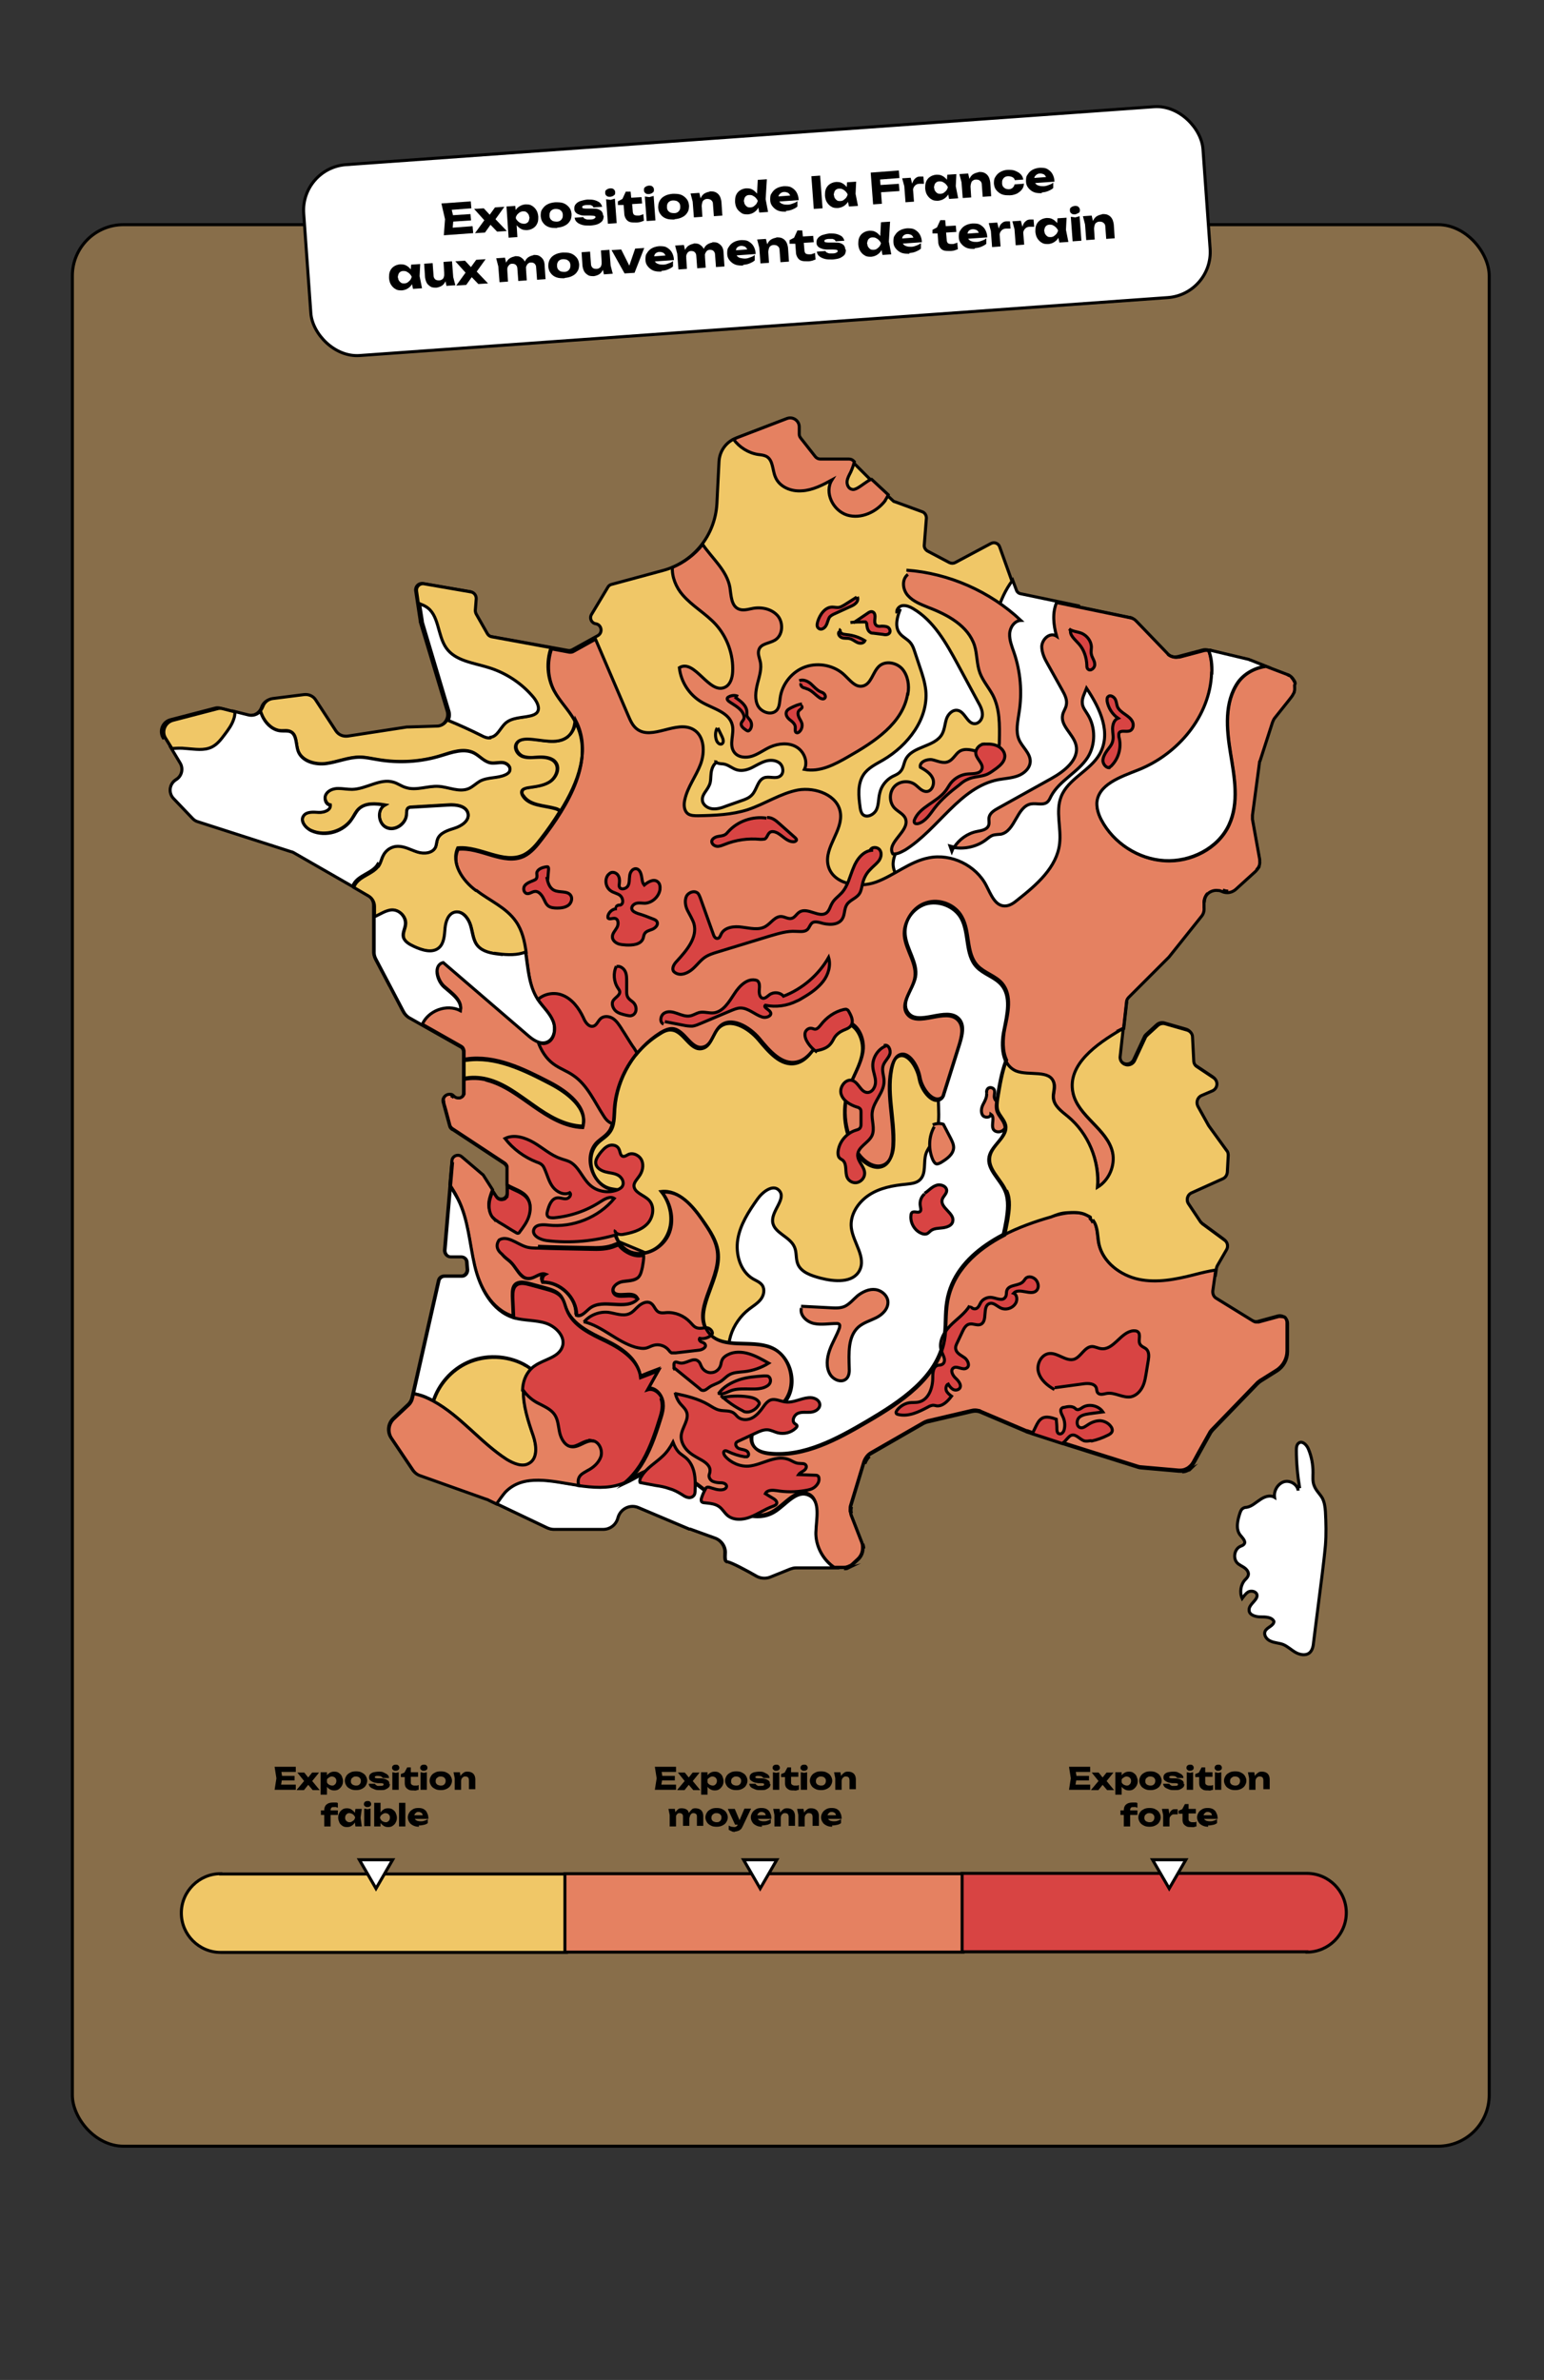 <?xml version="1.0" encoding="UTF-8"?>
<svg xmlns="http://www.w3.org/2000/svg" id="a" viewBox="0 0 510 786">
  <rect x="0" y="0" width="510" height="786" fill="#333333" stroke="none"/>
  <defs>
    <style>.b,.c{fill:none;}.d{fill:#fff;}.d,.e,.f,.g,.h,.c{stroke:#000;stroke-miterlimit:10;}.e{fill:#e58161;}.f{fill:#f0c767;}.g{fill:#d84443;}.h{fill:#886e4a;}</style>
  </defs>
  <rect class="h" x="23.9" y="74.2" width="468" height="634.6" rx="16.9" ry="16.9"></rect>
  <rect class="d" x="101.1" y="44.7" width="297.8" height="63.2" rx="15.1" ry="15.1" transform="translate(-4.8 18.1) rotate(-4.1)"></rect>
  <g>
    <path d="M149.8,72.2l-.4,4.3-1.3-1.2,8-.6,.2,2.3-9.7,.7,.4-5.3-1.2-5.2,9.7-.7,.2,2.3-7.9,.6,1.1-1.4,1,4.2Zm5.6-1.5l.2,2.1-7.7,.5-.2-2.1,7.7-.5Z"></path>
    <path d="M156.9,77l3.4-4.7v.8l-3.7-4.1,3.2-.2,2.4,2.6h-.8l2.1-2.9,3.1-.2-3.3,4.6-.2-1.1,4.3,4.5-3.2,.2-2.7-2.8h.9l-2.2,3.1-3.2,.2Z"></path>
    <path d="M167.3,68.2l2.9-.2,.2,2.3v2.6l.2,.6,.3,4.8-2.9,.2-.7-10.3Zm2.2,3.9c0-.9,.3-1.6,.6-2.3s.8-1.2,1.4-1.6c.6-.4,1.2-.6,2-.7,.8,0,1.5,0,2.1,.4,.6,.3,1.1,.8,1.5,1.4,.4,.6,.6,1.3,.7,2.2,0,.8,0,1.6-.3,2.2-.3,.7-.7,1.2-1.3,1.6s-1.2,.6-2,.7c-.8,0-1.4,0-2.1-.4-.6-.3-1.1-.8-1.6-1.4s-.7-1.3-.9-2.2Zm5.3-.4c0-.4-.1-.7-.3-1-.2-.3-.4-.5-.7-.7-.3-.2-.6-.2-1-.2-.4,0-.7,.1-1.1,.3-.3,.2-.6,.5-.9,.8-.2,.3-.4,.7-.5,1.1,.2,.4,.4,.7,.7,1,.3,.3,.6,.5,1,.7,.4,.1,.7,.2,1.1,.2,.4,0,.7-.1,1-.3s.5-.4,.6-.8c.1-.3,.2-.7,.2-1.1Z"></path>
    <path d="M184,75.3c-1,0-1.9,0-2.7-.3-.8-.3-1.4-.7-1.9-1.4-.5-.6-.7-1.3-.8-2.2,0-.8,0-1.6,.5-2.3s.9-1.2,1.7-1.6c.7-.4,1.6-.6,2.6-.7,1,0,1.9,0,2.7,.3,.8,.3,1.4,.8,1.9,1.4,.5,.6,.7,1.3,.8,2.2,0,.8-.1,1.6-.5,2.2-.4,.7-.9,1.2-1.7,1.6-.7,.4-1.6,.6-2.6,.7Zm-.2-2.1c.5,0,.9-.1,1.2-.3,.3-.2,.6-.5,.7-.8,.2-.3,.2-.7,.2-1.1,0-.4-.1-.8-.3-1.1-.2-.3-.5-.5-.8-.7-.3-.1-.7-.2-1.2-.2-.5,0-.9,.1-1.2,.3-.3,.2-.6,.4-.7,.8-.2,.3-.2,.7-.2,1.1,0,.4,.1,.8,.3,1.1,.2,.3,.5,.5,.8,.7,.3,.1,.8,.2,1.2,.2Z"></path>
    <path d="M199.4,71.3c0,.6-.1,1.1-.4,1.6-.3,.4-.8,.8-1.5,1.1-.7,.3-1.5,.4-2.5,.5-1,0-1.9,0-2.6-.2s-1.4-.5-1.8-.9c-.5-.4-.7-.9-.8-1.5l2.9-.2c0,.2,.2,.4,.4,.5,.2,.1,.5,.2,.8,.3,.3,0,.7,0,1.1,0,.6,0,1-.1,1.3-.3s.4-.3,.4-.5c0-.2-.1-.3-.4-.4-.2,0-.6-.1-1.2-.1h-1.4c-.9,0-1.7,0-2.3-.3-.6-.2-1-.4-1.3-.8-.3-.3-.4-.7-.4-1.2,0-.6,.1-1.1,.5-1.5,.3-.4,.9-.8,1.5-1,.7-.2,1.4-.4,2.3-.5,.9,0,1.7,0,2.4,.2,.7,.2,1.3,.5,1.7,.8,.4,.4,.7,.9,.8,1.4l-2.9,.2c0-.2-.2-.3-.3-.5-.2-.1-.4-.2-.7-.3-.3,0-.6,0-1.1,0-.5,0-.9,.1-1.2,.2-.3,.1-.4,.3-.4,.5,0,.2,.1,.3,.3,.4,.2,0,.5,.1,.9,.1h1.9c.9,0,1.7,0,2.2,.2,.5,.2,.9,.4,1.2,.8,.2,.3,.4,.7,.4,1.2Z"></path>
    <path d="M201.6,65c-.5,0-.9,0-1.2-.3-.3-.2-.5-.5-.5-1,0-.4,0-.8,.4-1,.3-.3,.7-.4,1.2-.5,.5,0,.9,0,1.2,.3,.3,.2,.5,.6,.5,1,0,.4,0,.8-.4,1-.3,.3-.7,.4-1.2,.5Zm-1.4,.8l1.5,.2,1.4-.4,.6,8.1-2.9,.2-.6-8.1Z"></path>
    <path d="M204.1,67.7v-1.2l1.5-.8,1.1-2.4h1.6l.2,2,3.4-.2,.2,2.1-3.3,.2,.2,2.3c0,.6,.2,1,.4,1.2,.2,.2,.7,.3,1.3,.3,.4,0,.7,0,1-.2,.3,0,.6-.2,.8-.3l.2,2.2c-.3,.1-.6,.2-1.1,.4-.5,.1-.9,.2-1.4,.2-.9,0-1.6,0-2.2-.2-.6-.2-1-.6-1.3-1.1-.3-.5-.5-1.1-.5-1.8l-.2-2.7h-1.6Z"></path>
    <path d="M214.4,64.1c-.5,0-.9,0-1.2-.3-.3-.2-.5-.5-.5-1,0-.4,0-.8,.4-1,.3-.3,.7-.4,1.2-.5,.5,0,.9,0,1.2,.3,.3,.2,.5,.6,.5,1,0,.4,0,.8-.4,1-.3,.3-.7,.4-1.2,.5Zm-1.4,.8l1.5,.2,1.4-.4,.6,8.1-2.9,.2-.6-8.1Z"></path>
    <path d="M222.8,72.5c-1,0-1.9,0-2.7-.3-.8-.3-1.4-.7-1.9-1.4-.5-.6-.7-1.3-.8-2.2,0-.8,.1-1.6,.5-2.3,.4-.7,.9-1.2,1.7-1.6,.7-.4,1.6-.6,2.6-.7,1,0,1.9,0,2.7,.3,.8,.3,1.4,.8,1.9,1.4,.5,.6,.7,1.3,.8,2.2,0,.8-.1,1.6-.5,2.2-.4,.7-.9,1.2-1.7,1.6-.7,.4-1.6,.6-2.6,.7Zm-.2-2.1c.5,0,.9-.1,1.2-.3,.3-.2,.6-.5,.7-.8,.2-.3,.2-.7,.2-1.1,0-.4-.1-.8-.3-1.1-.2-.3-.5-.5-.8-.7-.3-.1-.7-.2-1.2-.2-.5,0-.9,.1-1.2,.3-.3,.2-.6,.4-.7,.8-.2,.3-.2,.7-.2,1.1,0,.4,.1,.8,.3,1.1,.2,.3,.5,.5,.8,.7,.3,.1,.8,.2,1.2,.2Z"></path>
    <path d="M228.1,63.9l2.9-.2,.7,3.1,.3,4.8-2.8,.2-.4-5.2-.7-2.7Zm6.3-.7c.8,0,1.4,0,2,.3s1,.7,1.3,1.2c.3,.5,.5,1.2,.6,2l.3,4.5-2.8,.2-.3-4c0-.6-.2-1-.6-1.3-.3-.3-.8-.4-1.3-.4-.4,0-.7,.1-1,.3-.3,.2-.5,.4-.6,.8-.1,.3-.2,.7-.2,1.1l-.9-.4c0-.9,.2-1.6,.6-2.2,.3-.6,.7-1.1,1.2-1.4,.5-.3,1.1-.5,1.7-.6Z"></path>
    <path d="M251.1,66.2c0,.8-.3,1.6-.6,2.3-.3,.7-.8,1.2-1.4,1.6-.6,.4-1.2,.6-2,.7-.8,0-1.5,0-2.1-.4s-1.1-.8-1.5-1.4c-.4-.6-.6-1.3-.7-2.2,0-.8,0-1.6,.3-2.3,.3-.7,.7-1.2,1.3-1.6,.6-.4,1.2-.6,2-.7,.8,0,1.4,0,2.1,.4,.6,.3,1.1,.8,1.6,1.4,.4,.6,.7,1.3,.9,2.2Zm-5.3,.4c0,.4,.1,.7,.3,1,.2,.3,.4,.5,.7,.7s.6,.2,1,.2c.4,0,.8-.1,1.1-.3,.3-.2,.6-.5,.9-.8,.2-.3,.4-.7,.5-1.1-.2-.4-.4-.7-.7-1-.3-.3-.6-.5-1-.7-.4-.2-.7-.2-1.1-.2-.4,0-.7,.1-1,.3-.3,.2-.5,.5-.6,.8-.1,.3-.2,.7-.2,1.1Zm5,3.6l-.6-3,.4-1-.6-1.2,.3-5.6,3-.2-.4,6.6,.8,4.2-2.9,.2Z"></path>
    <path d="M259.7,69.9c-1,0-1.8,0-2.6-.3-.8-.3-1.4-.8-1.9-1.4-.5-.6-.8-1.3-.8-2.2,0-.8,0-1.6,.5-2.2,.4-.7,.9-1.2,1.6-1.6s1.5-.6,2.4-.7c1,0,1.8,0,2.5,.4,.7,.4,1.3,.9,1.7,1.6,.4,.7,.7,1.6,.7,2.6l-7.1,.5v-1.7l5.4-.4-.9,.7c0-.4-.2-.7-.4-1-.2-.3-.4-.5-.7-.6s-.6-.2-1-.2c-.4,0-.8,.1-1.1,.3-.3,.2-.5,.4-.7,.7s-.2,.7-.2,1c0,.5,.2,.9,.4,1.3,.3,.3,.6,.6,1.1,.7,.5,.2,1,.2,1.6,.2,.6,0,1.2-.2,1.7-.4,.6-.2,1.1-.4,1.5-.8v1.8c-.4,.4-1,.7-1.7,1-.7,.3-1.4,.4-2.2,.5Z"></path>
    <path d="M268,58.2l2.9-.2,.8,10.8-2.9,.2-.8-10.8Z"></path>
    <path d="M280.8,64.1c0,.8-.3,1.6-.6,2.3-.3,.7-.8,1.2-1.4,1.6-.6,.4-1.2,.6-2,.7-.8,0-1.5,0-2.1-.4-.6-.3-1.1-.8-1.5-1.4-.4-.6-.6-1.3-.7-2.2,0-.8,0-1.6,.3-2.3,.3-.7,.7-1.2,1.3-1.6,.6-.4,1.2-.6,2-.7,.8,0,1.4,0,2.1,.4,.6,.3,1.1,.8,1.6,1.4s.7,1.3,.9,2.2Zm-5.3,.4c0,.4,.1,.7,.3,1,.2,.3,.4,.5,.7,.7,.3,.2,.6,.2,1,.2,.4,0,.8-.1,1.1-.3,.3-.2,.6-.5,.9-.8,.2-.3,.4-.7,.5-1.1-.2-.4-.4-.7-.7-1-.3-.3-.6-.5-1-.7-.4-.2-.7-.2-1.1-.2-.4,0-.7,.1-1,.3-.3,.2-.5,.5-.6,.8-.1,.3-.2,.7-.2,1.1Zm4.9,3.6l-.6-2.8,.3-1.1-.5-1.1,.2-2.9,3-.2-.2,4,.8,4-3,.2Z"></path>
    <path d="M296.9,56.4l.2,2.4-7.8,.6,1.3-1.5,.7,9.4-2.9,.2-.8-10.5,9.3-.7Zm-7.6,4.8l7.6-.5,.2,2.4-7.6,.5-.2-2.4Z"></path>
    <path d="M297.9,58.9l2.9-.2,.7,2.8,.4,5.1-2.8,.2-.4-5.3-.7-2.6Zm7.1-.6l.2,2.4c-.3,0-.5,0-.8,0-.2,0-.5,0-.7,0-.4,0-.8,.1-1.1,.3-.3,.2-.6,.5-.8,.9s-.3,.9-.2,1.5l-.6-.6c0-.6,.1-1.1,.2-1.7s.3-1,.5-1.4c.2-.4,.5-.7,.9-1,.4-.3,.8-.4,1.4-.4,.2,0,.3,0,.5,0,.2,0,.3,0,.5,0Z"></path>
    <path d="M313.9,61.7c0,.8-.3,1.6-.6,2.3-.3,.7-.8,1.2-1.4,1.6-.6,.4-1.2,.6-2,.7-.8,0-1.5,0-2.1-.4-.6-.3-1.1-.8-1.5-1.4s-.6-1.3-.7-2.2c0-.8,0-1.6,.3-2.3,.3-.7,.7-1.2,1.3-1.6,.6-.4,1.2-.6,2-.7,.8,0,1.4,0,2.1,.4,.6,.3,1.1,.8,1.6,1.4,.4,.6,.7,1.3,.9,2.2Zm-5.3,.4c0,.4,.1,.7,.3,1,.2,.3,.4,.5,.7,.7,.3,.2,.6,.2,1,.2,.4,0,.8-.1,1.1-.3,.3-.2,.6-.5,.9-.8,.2-.3,.4-.7,.5-1.1-.2-.4-.4-.7-.7-1-.3-.3-.6-.5-1-.7-.4-.2-.7-.2-1.1-.2-.4,0-.7,.1-1,.3-.3,.2-.5,.5-.6,.8-.1,.3-.2,.7-.2,1.1Zm4.9,3.6l-.6-2.9,.3-1.1-.5-1.1,.2-2.9,3-.2-.2,4,.8,4-3,.2Z"></path>
    <path d="M316.9,57.5l2.9-.2,.7,3.1,.3,4.8-2.8,.2-.4-5.2-.7-2.7Zm6.3-.7c.8,0,1.4,0,2,.3,.6,.3,1,.7,1.3,1.2,.3,.5,.5,1.2,.6,2l.3,4.5-2.8,.2-.3-4c0-.6-.2-1-.6-1.3-.3-.3-.8-.4-1.3-.4-.4,0-.7,.1-1,.3-.3,.2-.5,.4-.6,.8-.1,.3-.2,.7-.2,1.1l-.9-.4c0-.9,.2-1.6,.6-2.2,.3-.6,.7-1.1,1.2-1.4,.5-.3,1.1-.5,1.7-.6Z"></path>
    <path d="M338.2,60.6c0,.7-.2,1.4-.6,1.9-.4,.6-1,1-1.6,1.4-.7,.3-1.5,.6-2.4,.6-1,0-1.8,0-2.6-.3-.8-.3-1.4-.8-1.9-1.4-.5-.6-.7-1.3-.8-2.1,0-.8,0-1.6,.5-2.3,.4-.7,.9-1.2,1.6-1.6,.7-.4,1.6-.7,2.5-.7,.9,0,1.7,0,2.4,.3,.7,.3,1.3,.6,1.8,1.1s.8,1.1,.9,1.8l-2.8,.2c-.1-.5-.4-.8-.8-1-.4-.2-.9-.3-1.4-.3-.4,0-.8,.1-1.1,.3-.3,.2-.5,.4-.7,.8-.2,.3-.2,.7-.2,1.2,0,.4,.1,.8,.3,1.1,.2,.3,.5,.5,.8,.7,.3,.1,.7,.2,1.1,.2,.5,0,1-.2,1.3-.5s.6-.7,.6-1.1l2.8-.2Z"></path>
    <path d="M344.2,63.8c-1,0-1.8,0-2.6-.3-.8-.3-1.4-.8-1.9-1.4-.5-.6-.8-1.3-.8-2.2,0-.8,0-1.6,.5-2.2,.4-.7,.9-1.2,1.6-1.6,.7-.4,1.5-.6,2.4-.7,1,0,1.8,0,2.5,.4s1.3,.9,1.7,1.6c.4,.7,.7,1.6,.7,2.6l-7.1,.5v-1.7l5.4-.4-.9,.7c0-.4-.2-.7-.4-1-.2-.3-.4-.5-.7-.6s-.6-.2-1-.2c-.4,0-.8,.1-1.1,.3-.3,.2-.5,.4-.7,.7s-.2,.7-.2,1c0,.5,.2,.9,.4,1.3,.3,.3,.6,.6,1.1,.7,.5,.2,1,.2,1.6,.2,.6,0,1.2-.2,1.7-.4,.6-.2,1.1-.4,1.5-.8v1.8c-.4,.4-1,.7-1.7,1-.7,.3-1.4,.4-2.2,.5Z"></path>
    <path d="M136.8,91.3c0,.8-.3,1.6-.6,2.3-.3,.7-.8,1.2-1.4,1.6s-1.2,.6-2,.7c-.8,0-1.5,0-2.1-.4-.6-.3-1.1-.8-1.5-1.4-.4-.6-.6-1.3-.7-2.2,0-.8,0-1.6,.3-2.3,.3-.7,.7-1.2,1.3-1.6,.6-.4,1.2-.6,2-.7,.8,0,1.4,0,2.1,.4,.6,.3,1.1,.8,1.6,1.4,.4,.6,.7,1.3,.9,2.2Zm-5.3,.4c0,.4,.1,.7,.3,1,.2,.3,.4,.5,.7,.7,.3,.2,.6,.2,1,.2,.4,0,.8-.1,1.1-.3,.3-.2,.6-.5,.9-.8,.2-.3,.4-.7,.5-1.1-.2-.4-.4-.7-.7-1-.3-.3-.6-.5-1-.7-.4-.2-.7-.2-1.1-.2-.4,0-.7,.1-1,.3-.3,.2-.5,.5-.6,.8-.1,.3-.2,.7-.2,1.1Zm4.9,3.6l-.6-2.8,.3-1.1-.5-1.1,.2-2.9,3-.2-.2,4,.8,4-3,.2Z"></path>
    <path d="M144.2,95c-.7,0-1.4,0-1.9-.3-.5-.3-1-.7-1.3-1.2-.3-.5-.5-1.2-.6-1.9l-.3-4.5,2.8-.2,.3,4c0,.6,.2,1,.5,1.3,.3,.3,.7,.4,1.3,.4,.4,0,.7-.1,1-.3,.3-.2,.5-.4,.6-.8,.1-.3,.2-.7,.1-1.1l.9,.4c0,.9-.2,1.6-.5,2.2-.3,.6-.7,1.1-1.2,1.4-.5,.3-1.1,.5-1.7,.6Zm3.3-.5l-.7-3.2-.3-4.8,2.8-.2,.4,5.2,.7,2.7-2.8,.2Z"></path>
    <path d="M150.7,94.3l3.4-4.7v.8l-3.7-4.1,3.2-.2,2.4,2.6h-.8l2.1-2.9,3.1-.2-3.3,4.6-.2-1.1,4.3,4.5-3.2,.2-2.7-2.8h.9l-2.2,3.1-3.2,.2Z"></path>
    <path d="M163.9,85.3l2.9-.2,.7,3.1,.3,4.8-2.8,.2-.4-5.2-.7-2.7Zm6.1-.7c.7,0,1.4,0,1.9,.3,.5,.3,1,.7,1.3,1.2,.3,.5,.5,1.2,.5,2l.3,4.5-2.8,.2-.3-4c0-.6-.2-1-.5-1.3-.3-.3-.7-.4-1.2-.4-.4,0-.7,.1-.9,.3s-.4,.4-.6,.8c-.1,.3-.2,.7-.1,1.1l-.9-.4c0-.9,.2-1.6,.5-2.2,.3-.6,.7-1.1,1.2-1.4,.5-.3,1-.5,1.6-.6Zm6.2-.4c.7,0,1.4,0,1.9,.3,.5,.3,1,.7,1.3,1.2,.3,.5,.5,1.2,.5,2l.3,4.5-2.8,.2-.3-4c0-.6-.2-1-.5-1.3-.3-.3-.7-.4-1.2-.4-.4,0-.7,.1-.9,.3-.3,.2-.4,.4-.6,.8s-.2,.7-.1,1.1l-.9-.4c0-.9,.2-1.6,.5-2.2,.3-.6,.7-1.1,1.2-1.4,.5-.3,1-.5,1.6-.6Z"></path>
    <path d="M186.5,91.9c-1,0-1.9,0-2.7-.3-.8-.3-1.4-.7-1.9-1.4-.5-.6-.7-1.3-.8-2.2,0-.8,.1-1.6,.5-2.3s.9-1.2,1.7-1.6c.7-.4,1.6-.6,2.6-.7,1,0,1.9,0,2.7,.3,.8,.3,1.4,.8,1.9,1.4,.5,.6,.7,1.3,.8,2.2,0,.8-.1,1.6-.5,2.2-.4,.7-.9,1.2-1.7,1.6-.7,.4-1.6,.6-2.6,.7Zm-.2-2.1c.5,0,.9-.1,1.2-.3s.6-.5,.7-.8c.2-.3,.2-.7,.2-1.1,0-.4-.1-.8-.3-1.1-.2-.3-.5-.5-.8-.7-.3-.1-.7-.2-1.2-.2-.5,0-.9,.1-1.2,.3-.3,.2-.6,.4-.7,.8-.2,.3-.2,.7-.2,1.1,0,.4,.1,.8,.3,1.1,.2,.3,.5,.5,.8,.7,.3,.1,.8,.2,1.2,.2Z"></path>
    <path d="M196.2,91.2c-.7,0-1.4,0-1.9-.3-.5-.3-1-.7-1.3-1.2-.3-.5-.5-1.2-.6-1.9l-.3-4.5,2.8-.2,.3,4c0,.6,.2,1,.5,1.3,.3,.3,.7,.4,1.3,.4,.4,0,.7-.1,1-.3,.3-.2,.5-.4,.6-.8,.1-.3,.2-.7,.1-1.1l.9,.4c0,.9-.2,1.6-.5,2.2-.3,.6-.7,1.1-1.2,1.4-.5,.3-1.1,.5-1.7,.6Zm3.3-.5l-.7-3.2-.3-4.8,2.8-.2,.4,5.2,.7,2.7-2.8,.2Z"></path>
    <path d="M208.5,88.8h-1l2.3-6.7,3-.2-3.2,8.2-3.3,.2-4.3-7.7,3.2-.2,3.2,6.4Z"></path>
    <path d="M218.5,89.7c-1,0-1.8,0-2.6-.3-.8-.3-1.4-.8-1.9-1.4-.5-.6-.8-1.3-.8-2.2,0-.8,0-1.6,.5-2.2,.4-.7,.9-1.2,1.6-1.6,.7-.4,1.5-.6,2.4-.7,1,0,1.8,0,2.5,.4s1.3,.9,1.7,1.6c.4,.7,.7,1.6,.7,2.6l-7.1,.5v-1.7l5.4-.4-.9,.7c0-.4-.2-.7-.4-1-.2-.3-.4-.5-.7-.6-.3-.1-.6-.2-1-.2-.4,0-.8,.1-1.1,.3-.3,.2-.5,.4-.6,.7s-.2,.7-.2,1c0,.5,.2,.9,.4,1.3,.3,.3,.6,.6,1.1,.7,.5,.2,1,.2,1.6,.2,.6,0,1.2-.2,1.7-.4,.6-.2,1.1-.4,1.5-.8v1.8c-.4,.4-1,.7-1.7,1-.7,.3-1.4,.4-2.2,.5Z"></path>
    <path d="M223,81.1l2.9-.2,.7,3.1,.3,4.8-2.8,.2-.4-5.2-.7-2.7Zm6.1-.7c.7,0,1.4,0,1.9,.3,.5,.3,1,.7,1.3,1.2,.3,.5,.5,1.2,.5,2l.3,4.5-2.8,.2-.3-4c0-.6-.2-1-.5-1.3-.3-.3-.7-.4-1.2-.4-.4,0-.7,.1-.9,.3-.3,.2-.4,.4-.6,.8-.1,.3-.2,.7-.1,1.1l-.9-.4c0-.9,.2-1.6,.5-2.2,.3-.6,.7-1.1,1.2-1.4,.5-.3,1-.5,1.6-.6Zm6.2-.4c.7,0,1.4,0,1.9,.3,.5,.3,1,.7,1.3,1.2,.3,.5,.5,1.2,.5,2l.3,4.5-2.8,.2-.3-4c0-.6-.2-1-.5-1.3-.3-.3-.7-.4-1.2-.4-.4,0-.7,.1-.9,.3-.3,.2-.4,.4-.6,.8s-.2,.7-.1,1.1l-.9-.4c0-.9,.2-1.6,.5-2.2,.3-.6,.7-1.1,1.2-1.4,.5-.3,1-.5,1.6-.6Z"></path>
    <path d="M245.5,87.7c-1,0-1.8,0-2.6-.3-.8-.3-1.4-.8-1.9-1.4-.5-.6-.8-1.3-.8-2.2,0-.8,0-1.6,.5-2.2,.4-.7,.9-1.2,1.6-1.6,.7-.4,1.5-.6,2.4-.7,1,0,1.8,0,2.5,.4s1.3,.9,1.7,1.6c.4,.7,.7,1.6,.7,2.6l-7.1,.5v-1.7l5.4-.4-.9,.7c0-.4-.2-.7-.4-1s-.4-.5-.7-.6c-.3-.1-.6-.2-1-.2-.4,0-.8,.1-1.1,.3-.3,.2-.5,.4-.6,.7-.1,.3-.2,.7-.2,1,0,.5,.2,.9,.4,1.3,.3,.3,.6,.6,1.1,.7s1,.2,1.6,.2c.6,0,1.2-.2,1.7-.4,.6-.2,1.1-.4,1.5-.8v1.8c-.4,.4-1,.7-1.7,1-.7,.3-1.4,.4-2.2,.5Z"></path>
    <path d="M250.1,79.1l2.9-.2,.7,3.1,.3,4.8-2.8,.2-.4-5.2-.7-2.7Zm6.3-.7c.8,0,1.4,0,2,.3,.6,.3,1,.7,1.3,1.2,.3,.5,.5,1.2,.6,2l.3,4.5-2.8,.2-.3-4c0-.6-.2-1-.6-1.3-.3-.3-.8-.4-1.3-.4-.4,0-.7,.1-1,.3s-.5,.4-.6,.8c-.1,.3-.2,.7-.2,1.1l-.9-.4c0-.9,.2-1.6,.6-2.2,.3-.6,.7-1.1,1.2-1.4,.5-.3,1.1-.5,1.7-.6Z"></path>
    <path d="M260.8,80.5v-1.2l1.5-.8,1.1-2.4h1.6l.2,2,3.4-.2,.2,2.1-3.3,.2,.2,2.3c0,.6,.2,1,.4,1.2,.2,.2,.7,.3,1.3,.3,.4,0,.7,0,1-.2,.3,0,.6-.2,.8-.3l.2,2.2c-.3,.1-.6,.2-1.1,.4-.4,.1-.9,.2-1.4,.2-.9,0-1.6,0-2.2-.2-.6-.2-1-.6-1.3-1.1-.3-.5-.5-1.1-.5-1.8l-.2-2.7h-1.6Z"></path>
    <path d="M279.4,82.5c0,.6-.1,1.1-.4,1.6-.3,.4-.9,.8-1.5,1.1-.7,.3-1.5,.4-2.5,.5-1,0-1.9,0-2.6-.2s-1.4-.5-1.8-.9c-.5-.4-.7-.9-.8-1.5l2.9-.2c0,.2,.2,.4,.4,.5,.2,.1,.5,.2,.8,.3,.3,0,.7,0,1.1,0,.6,0,1-.1,1.3-.3,.3-.1,.4-.3,.4-.5,0-.2-.1-.3-.4-.4-.2,0-.6-.1-1.2-.1h-1.4c-.9,0-1.7,0-2.3-.3-.6-.2-1-.4-1.3-.8-.3-.3-.4-.7-.4-1.2,0-.6,.1-1.1,.5-1.5,.3-.4,.9-.8,1.5-1,.7-.2,1.4-.4,2.3-.5,.9,0,1.7,0,2.4,.2,.7,.2,1.3,.5,1.7,.8,.4,.4,.7,.9,.8,1.4l-2.9,.2c0-.2-.2-.3-.3-.5-.2-.1-.4-.2-.7-.3-.3,0-.6,0-1.1,0-.5,0-.9,.1-1.2,.2-.3,.1-.4,.3-.4,.5,0,.2,.1,.3,.3,.4,.2,0,.5,.1,.9,.1h1.9c.9,0,1.7,0,2.2,.2,.5,.2,.9,.4,1.2,.8,.2,.3,.4,.7,.4,1.2Z"></path>
    <path d="M291.8,80.2c0,.8-.3,1.6-.6,2.3-.3,.7-.8,1.2-1.4,1.6s-1.2,.6-2,.7c-.8,0-1.5,0-2.1-.4-.6-.3-1.1-.8-1.5-1.4-.4-.6-.6-1.3-.7-2.2,0-.8,0-1.6,.3-2.3,.3-.7,.7-1.2,1.3-1.6,.6-.4,1.2-.6,2-.7,.8,0,1.4,0,2.1,.4,.6,.3,1.1,.8,1.6,1.4,.4,.6,.7,1.3,.9,2.2Zm-5.3,.4c0,.4,.1,.7,.3,1,.2,.3,.4,.5,.7,.7,.3,.2,.6,.2,1,.2,.4,0,.8-.1,1.1-.3,.3-.2,.6-.5,.9-.8,.2-.3,.4-.7,.5-1.1-.2-.4-.4-.7-.7-1-.3-.3-.6-.5-1-.7-.4-.2-.7-.2-1.1-.2-.4,0-.7,.1-1,.3-.3,.2-.5,.5-.6,.8-.1,.3-.2,.7-.2,1.1Zm5,3.6l-.6-3,.4-1-.6-1.2,.3-5.6,3-.2-.4,6.6,.8,4.2-2.9,.2Z"></path>
    <path d="M300.4,83.8c-1,0-1.8,0-2.6-.3-.8-.3-1.4-.8-1.9-1.4-.5-.6-.8-1.3-.8-2.2,0-.8,0-1.6,.5-2.2,.4-.7,.9-1.2,1.6-1.6s1.5-.6,2.4-.7c1,0,1.8,0,2.5,.4,.7,.4,1.3,.9,1.7,1.6s.7,1.6,.7,2.6l-7.1,.5v-1.7l5.4-.4-.9,.7c0-.4-.2-.7-.4-1-.2-.3-.4-.5-.7-.6-.3-.1-.6-.2-1-.2-.4,0-.8,.1-1.1,.3-.3,.2-.5,.4-.6,.7-.1,.3-.2,.7-.2,1,0,.5,.2,.9,.4,1.3,.3,.3,.6,.6,1.1,.7,.5,.2,1,.2,1.6,.2,.6,0,1.2-.2,1.7-.4,.6-.2,1.1-.5,1.5-.8v1.8c-.4,.4-1,.7-1.7,1-.7,.3-1.4,.4-2.2,.5Z"></path>
    <path d="M308,77.1v-1.2l1.5-.8,1.1-2.4h1.6l.2,2,3.3-.2,.2,2.1-3.4,.2,.2,2.3c0,.6,.2,1,.4,1.2,.2,.2,.7,.3,1.3,.3,.4,0,.7,0,1-.2,.3,0,.6-.2,.8-.3l.2,2.2c-.3,.1-.6,.2-1.1,.4-.4,.1-.9,.2-1.4,.2-.9,0-1.6,0-2.2-.2-.6-.2-1-.6-1.3-1.1-.3-.5-.5-1.1-.5-1.8l-.2-2.7h-1.6Z"></path>
    <path d="M322,82.2c-1,0-1.8,0-2.6-.3-.8-.3-1.4-.8-1.9-1.4-.5-.6-.8-1.3-.8-2.2,0-.8,0-1.6,.5-2.2,.4-.7,.9-1.2,1.6-1.6,.7-.4,1.5-.6,2.4-.7,1,0,1.8,0,2.5,.4,.7,.4,1.3,.9,1.7,1.6,.4,.7,.7,1.6,.7,2.6l-7.1,.5v-1.7l5.4-.4-.9,.7c0-.4-.2-.7-.4-1s-.4-.5-.7-.6c-.3-.1-.6-.2-1-.2-.4,0-.8,.1-1.1,.3-.3,.2-.5,.4-.6,.7-.1,.3-.2,.7-.2,1,0,.5,.2,.9,.4,1.3,.3,.3,.6,.6,1.1,.7,.5,.2,1,.2,1.6,.2,.6,0,1.2-.2,1.7-.4,.6-.2,1.1-.4,1.5-.8v1.8c-.4,.4-1,.7-1.7,1-.7,.3-1.4,.4-2.2,.5Z"></path>
    <path d="M326.5,73.7l2.9-.2,.7,2.8,.4,5.1-2.8,.2-.4-5.3-.7-2.6Zm7.1-.6l.2,2.4c-.3,0-.5,0-.8,0-.2,0-.5,0-.7,0-.4,0-.8,.1-1.1,.3-.3,.2-.6,.5-.8,.9s-.3,.9-.2,1.5l-.6-.6c0-.6,.1-1.1,.2-1.7,.1-.5,.3-1,.5-1.4,.2-.4,.5-.7,.9-1,.4-.3,.8-.4,1.4-.4,.2,0,.3,0,.5,0s.3,0,.5,0Z"></path>
    <path d="M334.3,73.1l2.9-.2,.7,2.8,.4,5.1-2.8,.2-.4-5.3-.7-2.6Zm7.1-.6l.2,2.4c-.3,0-.5,0-.8,0s-.5,0-.7,0c-.4,0-.8,.1-1.1,.3-.3,.2-.6,.5-.8,.9-.2,.4-.3,.9-.2,1.5l-.6-.6c0-.6,.1-1.1,.2-1.7,.1-.5,.3-1,.5-1.4,.2-.4,.5-.7,.9-1,.4-.3,.8-.4,1.4-.4,.2,0,.3,0,.5,0,.2,0,.3,0,.5,0Z"></path>
    <path d="M350.3,76c0,.8-.3,1.6-.6,2.3-.3,.7-.8,1.2-1.4,1.6s-1.2,.6-2,.7c-.8,0-1.5,0-2.1-.4-.6-.3-1.1-.8-1.5-1.4-.4-.6-.6-1.3-.7-2.2,0-.8,0-1.6,.3-2.3s.7-1.2,1.3-1.6,1.2-.6,2-.7c.8,0,1.4,0,2.1,.4,.6,.3,1.1,.8,1.6,1.4,.4,.6,.7,1.3,.9,2.2Zm-5.3,.4c0,.4,.1,.7,.3,1,.2,.3,.4,.5,.7,.7,.3,.2,.6,.2,1,.2,.4,0,.8-.1,1.1-.3,.3-.2,.6-.5,.9-.8,.2-.3,.4-.7,.5-1.1-.2-.4-.4-.7-.7-1-.3-.3-.6-.5-1-.7-.4-.2-.7-.2-1.1-.2-.4,0-.7,.1-1,.3-.3,.2-.5,.5-.6,.8-.1,.3-.2,.7-.2,1.1Zm4.9,3.6l-.6-2.8,.3-1.1-.5-1.1,.2-2.9,3-.2-.2,4,.8,4-3,.2Z"></path>
    <path d="M355.1,70.8c-.5,0-.9,0-1.2-.3-.3-.2-.5-.5-.5-1,0-.4,0-.8,.4-1,.3-.3,.7-.4,1.2-.5,.5,0,.9,0,1.2,.3s.5,.6,.5,1c0,.4,0,.8-.4,1s-.7,.4-1.2,.5Zm-1.4,.8l1.5,.2,1.4-.4,.6,8.1-2.9,.2-.6-8.1Z"></path>
    <path d="M357.7,71.4l2.9-.2,.7,3.1,.3,4.8-2.8,.2-.4-5.2-.7-2.7Zm6.3-.7c.8,0,1.4,0,2,.3,.6,.3,1,.7,1.3,1.2,.3,.5,.5,1.2,.6,2l.3,4.5-2.8,.2-.3-4c0-.6-.2-1-.6-1.3-.3-.3-.8-.4-1.3-.4-.4,0-.7,.1-1,.3-.3,.2-.5,.4-.6,.8-.1,.3-.2,.7-.2,1.1l-.9-.4c0-.9,.2-1.6,.6-2.2,.3-.6,.7-1.1,1.2-1.4,.5-.3,1.1-.5,1.7-.6Z"></path>
  </g>
  <g>
    <path class="d" d="M428.8,492.3c-.2-2.1-2.8-3.6-4.8-2.9s-3.3,3-3,5.1c-1.5-.9-3.4-.2-4.8,.8-1.4,.9-2.7,2.2-4.4,2.5-.5,0-.9,.1-1.3,.4-.5,.3-.7,.9-.9,1.4-.8,2.4-1.5,5.3,0,7.3,.8,1,2.1,2.2,1.3,3.1-.3,.4-.8,.5-1.2,.7-2,.9-2.5,4-1,5.5,.7,.7,1.6,1,2.4,1.6s1.5,1.5,1.2,2.5c-.2,.6-.6,1-1,1.4-1.5,1.6-1.9,4.2-1,6.2,.6-.8,1.2-1.7,2.1-2.2,.9-.4,2.2-.2,2.7,.7,.8,1.9-2.7,3.3-2.5,5.4,0,1.6,2.2,2.2,3.8,2.2,1.6,0,3.7,0,4.4,1.5-.1,1.5-2.3,1.9-2.9,3.2-.6,1.3,.5,2.8,1.8,3.3,1.3,.6,2.8,.6,4.1,1.1,1.5,.6,2.7,1.8,4.1,2.6s3.3,1.2,4.6,.2c1-.8,1.3-2.3,1.4-3.6l.6-4.8,2.2-17.3c.4-3.3,.8-6.5,1.1-9.8,.3-3.7,.2-7.5,0-11.2-.1-1.5-.3-3-1-4.4-.8-1.4-2.1-2.5-2.7-4.1-.6-1.4-.4-3-.4-4.5,0-2.6-.5-5.2-1.5-7.6-.5-1.3-1.9-2.8-3.1-2.1-.8,.5-.9,1.5-.9,2.4,0,4.2,.4,8.4,1.1,12.6"></path>
    <g>
      <path class="f" d="M54.5,243.5l5.1,8.4c1.1,1.8,.6,4.2-1.2,5.4l-.3,.2c-2.1,1.4-2.4,4.3-.7,6.1l6.4,6.7c.5,.5,1,.8,1.7,1l30.8,9.9c.3,0,.5,.2,.8,.3l24.3,14c1.2,.7,2,2,2,3.5v15.5c0,.6,.2,1.3,.5,1.9l9.1,17.4c.5,1,1.3,1.9,2.3,2.4l16.8,9.5c.6,.3,1,1,1,1.7v13.6c0,1.8-2.2,2.6-3.4,1.3h0c-1.4-1.5-3.9-.2-3.3,1.8l2.1,7.7c.1,.5,.4,.9,.8,1.1l17.3,11.4c.5,.4,.9,1,.9,1.6v8.1c0,2-2.5,2.7-3.6,1.1l-4.2-6.5c-.1-.2-.2-.3-.4-.4l-6.8-5.8c-1.2-1-3.1-.3-3.2,1.3l-2.5,29.2c0,1.1,.8,2.1,1.9,2.1h3.5c1,0,1.9,.8,1.9,1.8l.2,2.5c0,1.1-.8,2.1-1.9,2.1h-5.7c-.9,0-1.7,.6-1.9,1.5l-8.7,38.5c-.2,1-.7,1.9-1.5,2.6l-4.7,4.4c-1.8,1.7-2.1,4.5-.7,6.5l7,10.4c.6,.9,1.5,1.6,2.5,1.9l21.9,7.8c.2,0,.3,.1,.5,.2l19.5,9.3c.7,.3,1.4,.5,2.2,.5h16.2c2.3,0,4.3-1.5,4.9-3.8h0c.8-3,4-4.6,6.8-3.4l16.8,7.1c0,0,.2,0,.3,0l8.3,3c2.1,.8,3.5,2.9,3.3,5.1-.1,1.4,0,2.7,.6,2.7,1.1,0,6.7,3,9.8,4.8,1.3,.7,2.9,.8,4.3,.3l6.7-2.7c.6-.2,1.2-.4,1.9-.4h15.9c1.3,0,2.5-.5,3.4-1.3l1.4-1.3c1.6-1.4,2.1-3.6,1.3-5.6l-3.5-9c-.4-1.1-.5-2.2-.1-3.3l4.3-14.2c.4-1.2,1.2-2.3,2.3-2.9l17.4-10c.4-.2,.9-.4,1.4-.5l14.5-3.4c1-.2,2.1-.2,3.1,.3l14.6,6.2c.1,0,.3,.1,.4,.2l13.6,4.4,23.2,7.3c.3,.1,.7,.2,1,.2l12.5,1.1c2,.2,3.9-.8,4.9-2.6l5.5-9.9c.2-.4,.5-.7,.8-1.1l14.7-15.2c.4-.4,.9-.8,1.4-1.1l5.1-3.2c2.2-1.4,3.5-3.8,3.5-6.4v-9.3c0-1.7-1.6-2.9-3.2-2.5l-6.6,1.8c-.7,.2-1.4,0-2-.3l-12-7.4c-.9-.5-1.3-1.5-1.2-2.5l1.2-7.6c0-.3,.2-.6,.3-.9l3-5.2c.7-1.1,.4-2.6-.7-3.3l-7.2-5.3c-.2-.2-.4-.4-.6-.6l-4-6c-.9-1.3-.4-3.1,1.1-3.7l10.2-4.6c.9-.4,1.4-1.2,1.5-2.2l.3-5.5c0-.6-.1-1.2-.5-1.6l-5.8-8c0,0-.1-.2-.2-.3l-3.5-6.3c-.7-1.3-.2-3,1.2-3.6l3.5-1.5c1.9-.8,2.1-3.3,.4-4.4l-5.4-3.6c-.7-.4-1.1-1.2-1.1-2l-.4-7.8c0-1.1-.8-2-1.8-2.3l-7.3-2.1c-.8-.2-1.7,0-2.4,.6l-3.5,3.2c-.2,.2-.5,.5-.6,.8l-3.5,7.5c-.4,.9-1.3,1.5-2.3,1.5h0c-1.5,0-2.7-1.3-2.5-2.8l2.1-18.1c0-.6,.3-1.1,.7-1.5l13.1-13.1c.1-.1,.2-.2,.3-.4l10.7-13.4c.7-.8,1-1.8,.9-2.9v-1.3c-.2-3.2,3-5.4,5.9-4.1h0c1.5,.7,3.4,.4,4.6-.7l6.6-5.9c1.1-1,1.6-2.5,1.3-3.9l-2.4-13.3c0-.4,0-.9,0-1.3l2.3-17.3c0-.2,0-.5,.2-.7l4.1-12.7c.2-.5,.4-1,.7-1.4l5.8-7.2c1.8-2.3,.9-5.6-1.8-6.7l-12.1-4.7c-.2,0-.4-.1-.5-.2l-13-3.1c-.7-.2-1.4-.2-2.1,0l-7.9,2.1c-1.5,.4-3.1,0-4.2-1.2l-10.2-10.6c-.6-.6-1.4-1-2.2-1.2l-35.7-7.4c-.7-.1-1.3-.6-1.5-1.3l-5.2-14.5c-.4-1.2-1.8-1.7-2.9-1.1l-11.8,6.3c-.6,.3-1.3,.3-1.9,0l-7.2-3.8c-.7-.4-1.2-1.2-1.1-2l.7-8.9c0-.9-.5-1.8-1.4-2.1l-9-3.3c-.3,0-.5-.2-.7-.4l-7.6-7.1-5.8-5.8c-.4-.4-.9-.6-1.5-.6h-9.5c-.6,0-1.2-.3-1.6-.8l-4.8-6.1c-.3-.4-.5-.8-.5-1.3v-2.4c0-2.1-2.1-3.5-4-2.8l-16.5,6.3c-3.2,1.2-5.4,4.2-5.6,7.7l-.7,14c-.6,10.4-7.7,19.3-17.8,22l-17,4.6c-.5,.1-1,.5-1.2,.9l-5.4,9c-.8,1.3,0,2.9,1.4,3.1h0c1.9,.3,2.4,2.9,.7,3.9l-8.5,4.7c-.4,.2-.9,.3-1.4,.2l-25.5-4.6c-.6-.1-1.1-.5-1.4-1l-3.7-6.5c-.2-.4-.3-.8-.3-1.2l.3-3.9c0-1.1-.7-2-1.7-2.2l-15.6-2.7c-1.4-.2-2.6,1-2.4,2.4l1.5,9.9c0,0,0,.2,0,.3l8.9,29.5c.8,2.5-1.1,5.1-3.7,5.2l-9.4,.3c-.2,0-.3,0-.5,0l-19.5,3c-1.6,.2-3.1-.4-4-1.8l-6.6-10.1c-.8-1.3-2.3-2-3.9-1.8l-10.4,1.3c-1.5,.2-2.8,1.2-3.3,2.7h0c-.7,2-2.8,3.1-4.8,2.6l-8.7-2.3c-.7-.2-1.4-.2-2,0l-14.6,3.8c-2.6,.7-3.8,3.7-2.4,6Z"></path>
      <path class="d" d="M371.2,239.5c1.3-3.7,1.7-8.2-.8-11.3-2.4-3-6.9-3.5-9.7-6.2-3.3-3.2-3.4-8.4-3.5-12.9,0-3-.3-6.1-.9-9l-19.1-4c-.7-.1-1.3-.6-1.5-1.3l-1.2-3.2c-4.7,6.2-6.7,14.6-6.7,22.6,0,10.4,2.8,20.7,4,31,.2,1.8,.3,3.8-.7,5.4-.8,1.1-2.1,1.7-3.3,2.4-11.5,5.7-21.7,14.1-29.3,24.4-1.7,2.3-3.4,4.9-3.5,7.9,0,2.9,2.1,6.1,5,6,1.6,0,3-1,4.5-1.5,4-1.2,8.3,1,11.3,3.8,3,2.9,5.4,6.5,8.7,9,8.7,6.5,23.1,2.6,27.3-7.4,2.9-6.9,1.2-14.9,2.6-22.3,2.3-12.2,12.7-21.4,16.7-33.2Z"></path>
      <path class="d" d="M311,291.3c-5.8-1.6-12.1,14.8-17.9,13.2-1.2-.4,4.4,28.1,3.3,28.7-1.5,.7,13.8,23.8,13.6,25.4-.5,6.2,1.3,12.9-1.8,18.3-.8,1.4-1.8,2.6-2.3,4-1,2.9,.2,6.7-2.1,8.8-1.2,1.1-2.9,1.2-4.5,1.4-4.3,.4-8.7,1.2-12.3,3.6-3.6,2.4-6.3,6.5-5.8,10.8,.6,4.9,5,9.7,2.7,14.1-2.2,4.2-8.3,3.7-12.9,2.5-3-.8-6.4-1.9-7.5-4.7-.7-1.8-.3-3.9-1.1-5.6-1.5-3.5-6.9-4.6-7.2-8.4-.3-3.7,4.7-7.6,2.1-10.3-2-2.1-5.4,.5-7.1,2.9-2.9,4.1-5.7,8.4-6.5,13.3s.8,10.6,5.1,13.1c1.1,.6,2.3,1.1,3,2.1,.9,1.4,.5,3.3-.5,4.6s-2.5,2.2-3.8,3.2c-5.7,4.3-9.1,13-4.9,18.8,.8,1.2,2,2.3,2.3,3.7,.4,2.1-1.1,4.1-2.5,5.7-2.4,2.9-4.5,6.1-5.4,9.7-.9,3.6-.4,7.8,2,10.6,3.1,3.7,8.4,4.4,13.2,4.8,2.6,.2,5.2,.5,7.7-.2,4.5-1.2,7.7-5.1,11.7-7.7,2.6-1.6,5.4-2.7,8.3-3.8,9.1-3.5,18.1-7.3,25.9-13.1,7.8-5.8,14.2-13.8,16.6-23.2,1.5-6,1.4-12.6,5.1-17.5,1.7-2.3,4.1-4,6-6,4.4-4.7,6.4-11.4,5.3-17.8-.5-2.8-1.5-5.4-2-8.2-.8-5.2,.4-10.5,.6-15.8,.2-5.3,.2-50.2-4.2-53.1"></path>
      <path class="e" d="M424.7,435.3c-.2-.2-.5-.3-.8-.4-.3,0-.6-.1-.9-.1-.2,0-.4,0-.6,0l-6.6,1.8c-.2,0-.3,0-.5,0-.2,0-.3,0-.5,0-.3,0-.7-.2-1-.4l-12-7.4c-.9-.5-1.3-1.5-1.2-2.5l.7-4.9,.3-2.2c-2.5,.4-5,1-7.3,1.6-6,1.6-12.3,2.8-18.3,1.5-6.1-1.3-11.8-5.6-13.1-11.7-.5-2.6-.3-5.4-1.8-7.6-2.5-3.7-8-3.1-12.3-1.9-15.8,4.2-33.5,12.6-36.1,28.7-.7,4.1-.2,8.4-1,12.5-2.2,12.6-14.4,20.5-25.4,27-9.9,5.8-20.8,11.8-32.2,10.6-1.9-.2-3.9-.7-5.1-2.2-2-2.5-.5-6.4,1.8-8.5,2.4-2.2,5.5-3.4,7.7-5.8,5.1-5.3,3-15.7-3.9-18.5-6.7-2.7-16,.8-20.6-4.8-5.9-7,3.7-17,3-26.1-.3-4.2-2.8-7.8-5.1-11.2-3.3-4.7-7.8-10-13.5-9.3,3.1,3.9,4.2,9.6,2.1,14.1-1.4,3.1-4.1,5.5-7.4,6.1l-8.9-3.7c-1.8-2.8-2.1-6.5,0-9.1,1.5-1.9,4.2-3.8,3.2-6.1-.8-1.9-3.4-1.8-5.4-2.2-6.5-1.2-9.5-10.8-4.8-15.4,1.3-1.2,2.9-2.1,3.9-3.5,.7-.9,1-2,1.3-3.1-1.3-.2-2.2-1.3-3-2.4-3.2-4.7-5.4-10.3-10.1-13.5-2.1-1.5-4.6-2.3-6.7-3.9-2.3-1.7-3.9-4.3-4.9-7-1.3-.5-2.5-1.4-3.5-2.3-9.3-8-18.5-15.9-27.8-23.9-3.2,.7-2.2,5.8,.3,8.1,2.5,2.2,6,4.5,5.4,7.8-4.5-2.4-10.8,0-12.7,4.7l12.9,7.3c.3,.2,.6,.4,.7,.7,.2,.3,.2,.6,.3,.9,0,0,0,0,0,0v2.7c.2,0,.5,0,.7-.1,9.6-1.4,18.9,3.2,27.6,7.7,5.8,3,12.7,8.2,10.9,14.5-6-.2-11.3-3.4-16.2-6.9-4.9-3.4-9.7-7.3-15.5-8.7-2.4-.6-5.1-.7-7.5-.2v4.6c0,.2,0,.4,0,.6-.2,.5-.5,.9-.9,1.1-.2,0-.3,.2-.5,.2-.2,0-.4,0-.6,0s-.4,0-.6-.1c-.3-.1-.5-.3-.8-.5-.3-.4-.7-.6-1.1-.6-.1,0-.3,0-.4,0-.5,0-1,.2-1.4,.6,0,0,0,0,0,0-.1,.1-.2,.2-.3,.4,0,.1-.2,.3-.2,.5,0,.1,0,.2,0,.3h0c0,.2,0,.5,0,.7l.8,2.8,1.3,4.9c0,.1,0,.2,.1,.3,.2,.3,.4,.6,.7,.8l17.3,11.4c.4,.3,.7,.7,.8,1.1,0,.2,0,.3,0,.5v5.6h0c2.3,1.4,5.2,2,6.7,4.2,1.1,1.7,1.1,3.9,.4,5.7-.6,1.9-1.9,3.5-3,5.1-.2,.2-.4,.5-.6,.5-.3,0-.6,0-.8-.3-1.9-1.1-3.7-2.3-5.6-3.4-.6-.4-1.2-.7-1.6-1.2-1.3-1.3-1.7-3.2-1.5-5,.2-1.4,.7-2.7,1.2-4l-3-4.7c-.1-.2-.2-.3-.4-.4l-6.8-5.8c-.9-.8-2.3-.5-2.9,.4-.2,.3-.3,.6-.3,.9l-.7,8c.9,1.4,1.8,2.8,2.5,4.3,3.5,6.7,3.8,14.5,5.5,21.9,1.7,7.3,5.7,15,12.9,17.2-.1-2.2-.2-4.5-.3-6.7,0-1.4,0-3,1-3.9,1.2-1,3-.7,4.5-.3,1.8,.5,3.7,1,5.5,1.5,1.8,.5,3.8,1.1,5,2.6,.9,1.2,1.2,2.7,1.8,4.2,2.1,5.3,7.9,8,13.1,10.5,5.2,2.5,10.7,6.2,11.3,11.9,1.9-.8,3.9-1.6,5.8-2.3-1.2,2.1-2.3,4.2-3.5,6.3,2.2-.6,4.5,1.4,5,3.6,.5,2.2-.2,4.6-.9,6.8-1.7,5.1-3.4,10.2-6.3,14.7-1.3,2.1-3,4-4.9,5.6,2.8-1.3,5.4-3.2,8.4-3.9,7.3-1.8,14.2,3.8,20.1,8.5,5.9,4.7,14.1,9.1,20.5,5.1,3.8-2.3,7.3-7.4,11.3-5.6,4.1,1.8,2.5,7.8,2.4,12.3-.1,4.7,2.4,9.4,6.2,12h3.1c.4,0,.9,0,1.3-.2,.2,0,.4-.1,.5-.2,.3-.1,.6-.2,.8-.4,.3-.2,.5-.4,.7-.6l1.4-1.3c1.2-1.1,1.7-2.6,1.6-4.1,0-.5-.1-1-.3-1.5l-3.5-9c0-.1,0-.2-.1-.4,0-.3-.1-.5-.2-.8,0-.2,0-.4,0-.5,0-.5,0-1.1,.2-1.6l4.3-14.2c.3-.9,.8-1.7,1.5-2.4,.2-.2,.5-.4,.8-.6l17.4-10c.2-.1,.4-.2,.6-.3,.3-.1,.5-.2,.8-.3l14.5-3.4s0,0,0,0c.8-.2,1.5-.2,2.3,0,.3,0,.5,.1,.8,.3l14.6,6.2c.1,0,.3,.1,.4,.2h.3l5.8,2,7.5,2.4,3.8,1.2,19.4,6.1c.3,.1,.7,.2,1,.2l12.5,1.1c.2,0,.5,0,.7,0,0,0,0,0,0,0,.7,0,1.4-.2,2.1-.6,.2-.1,.4-.2,.6-.4,.4-.3,.7-.6,1-1,.1-.2,.3-.4,.4-.6l1.8-3.3,3.7-6.6c0-.1,.1-.2,.2-.3,.2-.3,.4-.5,.6-.7l14.7-15.2c.1-.1,.2-.2,.3-.3,.3-.2,.6-.5,.9-.7,0,0,.1-.1,.2-.1l5.1-3.2c2.2-1.4,3.5-3.8,3.5-6.4v-9.3c0-.8-.4-1.6-1-2Z"></path>
      <g>
        <path class="e" d="M427.8,225.8c0,0,0-.2,0-.3-.1-.4-.3-.7-.5-1s-.4-.6-.7-.9c-.2-.1-.3-.3-.5-.4-.3-.2-.5-.3-.8-.4l-7.1-2.7c-3.6,.5-7.1,2.3-9.2,5.3-4.6,6.6-3.8,15.4-2.5,23.4,1.3,7.9,2.9,16.4-.5,23.7-3.6,7.8-12.7,12.4-21.3,11.8-8.6-.5-16.8-5.8-20.8-13.4-.9-1.7-1.6-3.5-1.5-5.5,.3-6.2,7.8-8.7,13.6-11,13.2-5.2,23.8-17.8,24.3-32,0-2.6-.2-5.3-1.1-7.6h0c-.3,0-.5,0-.8,0,0,0,0,0-.1,0-.3,0-.5,0-.7,.1l-7.9,2.1s0,0-.1,0c-.4,0-.7,.1-1.1,.1-.9,0-1.8-.3-2.5-.9-.1-.1-.3-.2-.4-.4l-10.2-10.6c-.3-.3-.6-.6-1-.8-.3-.2-.7-.3-1.1-.4,0,0,0,0-.1,0l-2.4-.5-21.8-4.5c-1.4,3.3-1.1,7.2,0,11.1-.3-.2-.6-.3-1-.4-2-.3-3.8,1.8-3.9,3.8,0,2,.9,4,1.9,5.7,1.6,2.9,3.2,5.7,4.8,8.6,.9,1.6,1.8,3.3,1.4,5.1-.2,1.1-1,2.1-1.2,3.2-.8,3.6,3.5,6.3,4.4,9.9,1.2,4.8-3.8,8.7-8.1,11.1-5.9,3.3-11.7,6.5-17.6,9.8-1.3,.7-2.7,1.6-3,3-.2,.9,.2,1.9-.2,2.8-.6,1.4-2.4,1.6-3.8,1.9-3.1,.6-5.9,2.6-7.6,5.3,3.6,.6,7.6-.3,10.5-2.5,.8-.6,1.5-1.3,2.5-1.6,.8-.2,1.6-.2,2.5-.3,4.8-1,5.2-9.2,10-10,1.8-.3,3.8,.5,5.2-.5,.7-.5,1-1.3,1.4-2.1,2.8-5.2,8.9-7.8,12.1-12.8,2.6-4.2,2.6-9.9,0-14.1-.7-1.2-1.7-2.3-1.8-3.7-.2-1.7,.8-3.4,1.4-5,4.7,7,8.2,14.9,4.3,21.8-3.2,5.5-10.4,8.1-12.7,14-1.9,4.9,.1,10.3-.5,15.5-.9,7.9-7.7,13.7-13.9,18.6-1.2,1-2.6,2-4.2,2-3.2,0-4.6-3.8-6.1-6.7-3.4-6.7-11.6-10.7-19-9.2-6.3,1.2-11.4,5.8-17.4,8-6,2.2-14.6,.6-15.9-5.7-1.2-5.9,4.9-11.2,4.1-17.1-.8-5.9-8.2-8.6-14-7.6-5.8,1.1-10.9,4.6-16.6,6.5-5.3,1.7-10.9,1.9-16.4,2-1.1,0-2.4,0-3.3-.6-1.4-1-1.5-3-1.1-4.7,.9-4.2,3.7-7.7,5.2-11.7s1.3-9.4-2.4-11.5c-5.6-3.2-13.7,3.8-18.7-.2-1.4-1.1-2.1-2.8-2.8-4.4-3.6-8.4-7.2-16.8-10.8-25.2l-7.2,4c-.3,.2-.7,.3-1,.3-.1,0-.2,0-.4,0l-5.9-1.1c-1.6,4.6-1.3,9.9,1,14.2,1.8,3.5,4.8,6.2,6.7,9.7,6.9,12.6-2.2,27.7-11,39.1-1.6,2.1-3.4,4.3-5.8,5.5-6.7,3.2-14.4-3.1-21.8-2.3-2.3,5.1,1.5,10.8,6,14.1,4.5,3.3,9.9,5.6,13,10.2,5.2,7.4,2.5,18.2,7.4,25.8,1.9-1.9,5.2-2.5,7.9-1.5,3.3,1.3,5.6,4.3,7.1,7.5,.7,1.4,1.8,3.2,3.3,2.8,1.1-.3,1.5-1.7,2.4-2.5,1.1-1,2.9-.8,4.1,0s2.1,2.1,2.8,3.3c1.2,1.8,2.3,3.7,3.5,5.5,.5,.8,1,1.6,1.5,2.4,2.2-2.6,4.7-4.8,7.6-6.6,1.2-.8,2.6-1.5,4-1.3,4,.4,6,7,10,6.1,3-.6,3.4-4.7,5.5-6.8,3.7-3.6,9.8,0,13.1,3.9,3.3,3.9,7.3,8.9,12.4,7.8,7-1.6,8.5-13.7,15.7-13.4,4.3,.2,6.8,5.5,6.2,9.8-.6,4.3-3.2,8.1-4.6,12.2-2.4,7.1-1.3,15.2,2.9,21.4,2,2.9,5.8,5.5,8.9,3.8,2.1-1.2,2.7-3.9,2.9-6.4,.5-8.9-2.6-18-.3-26.5,.3-1,.7-2.1,1.5-2.8,3.2-2.6,6.8,2.9,7.5,7,.7,4.1,5,9.3,7.7,6.2l5.5-17.5c.8-2.7,1.6-5.9-.3-8-4-4.5-13.6,2.8-17-2.3-2.2-3.4,1.8-7.5,2.6-11.5,1-4.8-2.9-9.2-3.4-14.1-.4-4.5,2.7-9.1,7-10.5,4.3-1.3,9.5,.7,11.7,4.6,2.8,5,1.2,12,5.2,16.2,2.3,2.4,5.9,3.3,8.1,5.8,3.4,3.9,1.9,9.9,.9,15-1.1,5.1-.7,11.8,4.1,13.7,4.3,1.8,11.4-.5,12.5,4,.4,1.6-.4,3.2-.2,4.8,.2,2.7,2.7,4.4,4.8,6.2,6.7,5.7,10.5,14.7,9.8,23.4,3.8-2.3,5.9-7.1,5-11.5-1.7-7.8-11.5-12-13.1-19.8-1.9-9.1,7.8-16,15.8-20.7,.3-.2,.5-.3,.8-.5l1-8.9c0-.3,.1-.6,.2-.8s.3-.5,.5-.7l13-13s0,0,0,0c.1-.1,.2-.2,.3-.3l10.7-13.4c.7-.8,1-1.8,.9-2.9v-1.3c-.1-1.2,.3-2.3,1-3.1,.1-.1,.2-.2,.3-.3,.9-.8,2.2-1.2,3.4-1,0,0,.1,0,.2,0,.3,0,.7,.2,1,.3,.6,.3,1.2,.4,1.8,.4,1,0,2-.4,2.8-1.1l1.1-1,5.4-4.9c.4-.4,.7-.8,1-1.3,.3-.6,.5-1.4,.4-2.1,0-.2,0-.4,0-.5l-2.4-13.3c0-.2,0-.4,0-.7s0-.4,0-.7l2.3-17.2c0-.2,0-.5,.2-.7l4.1-12.7c.2-.5,.4-1,.7-1.4l4.7-5.9,1-1.3c0,0,.1-.2,.2-.3,.2-.4,.4-.7,.6-1.1,0-.2,0-.3,.1-.5,.1-.6,0-1.2,0-1.8Z"></path>
        <path class="e" d="M314.4,281.1c.2-.5,.4-.9,.7-1.4-.4,0-.9-.2-1.3-.3l.6,1.7Z"></path>
      </g>
      <path class="d" d="M269.5,506.1c.1-4.5,1.7-10.5-2.4-12.3-4.1-1.8-7.5,3.3-11.3,5.6-6.4,3.9-14.7-.4-20.5-5.1-5.9-4.7-12.7-10.3-20.1-8.5-3,.7-5.6,2.6-8.4,3.9,1.9-1.6,3.5-3.5,4.9-5.6,2.9-4.5,4.7-9.6,6.3-14.7,.7-2.2,1.5-4.5,.9-6.8-.5-2.2-2.8-4.3-5-3.6,1.2-2.1,2.3-4.2,3.5-6.3-1.9,.8-3.9,1.6-5.8,2.3-.6-5.7-6.2-9.4-11.3-11.9-5.2-2.5-11-5.1-13.1-10.5-.6-1.4-.8-3-1.8-4.2-1.2-1.5-3.2-2.1-5-2.6-1.8-.5-3.7-1-5.5-1.5-1.5-.4-3.3-.8-4.5,.3-1,.9-1,2.5-1,3.9,.1,2.2,.2,4.5,.3,6.7-7.2-2.2-11.2-9.9-12.9-17.2-1.7-7.3-2.1-15.2-5.5-21.9-.8-1.5-1.7-2.9-2.5-4.3l.7-8-2.5,29.2c0,1.1,.8,2.1,1.9,2.1h3.5c1,0,1.9,.8,1.9,1.8l.2,2.5c0,1.1-.8,2.1-1.9,2.1h-5.7c-.9,0-1.7,.6-1.9,1.5l-8.7,38.5,.3-1.3c1.3,.3,2.6,.6,3.8,1.1,.9,.4,1.8,.8,2.7,1.3,1.8-5.5,6-10.3,11.3-12.7,5.8-2.7,12.9-2.4,18.6,.6,2.8,1.5,5.4,3.8,5.9,6.9,.3,2.1-.3,4.2-.3,6.3,1.7,.9,3.5,1.7,4.5,3.3,1.2,1.8,1.3,4,1.7,6.1,.5,2.1,1.8,4.3,3.9,4.5,2.4,.3,4.5-2.3,7-1.9,2.2,.3,3.4,3,2.8,5.2-.6,2.1-2.5,3.7-4.5,4.7-.8,.4-1.7,.8-2.3,1.6-.8,.9-.8,2.1-.5,3.3-9.1-1.4-18.3-4-24.3,2.2-1.1,1.1-2,2.5-2.9,3.9l16.8,8c.7,.3,1.4,.5,2.2,.5h16.2c2.3,0,4.3-1.5,4.9-3.8,.8-3,4-4.6,6.8-3.4l16.8,7.1c0,0,.2,0,.3,0l8.3,3c2.1,.8,3.5,2.9,3.3,5.1-.1,1.4,0,2.7,.6,2.7,1.1,0,6.7,3,9.8,4.8,1.3,.7,2.9,.8,4.3,.3l6.7-2.7c.6-.2,1.2-.4,1.9-.4h12.8c-3.9-2.6-6.4-7.3-6.2-12Z"></path>
      <path class="e" d="M292.3,165.4c.4-.6,.8-1.3,1.1-2l-5.5-5.1c0,0-.1,0-.2,0-1.6,.8-2.9,2-4.5,2.9-.6,.3-1.2,.6-1.8,.4-1.1-.2-1.7-1.5-1.6-2.6,.1-1.1,.7-2.1,1.2-3.1,.5-1.1,.9-2.2,1.2-3.4l-.3-.3c-.4-.4-.9-.6-1.5-.6h-9.5c-.6,0-1.2-.3-1.6-.8l-4.8-6.1c-.3-.4-.5-.8-.5-1.3v-2.4c0-2.1-2.1-3.5-4-2.8l-16.4,6.3c-.4,.2-.9,.4-1.3,.6,1.9,2.6,4.9,4.5,8.1,5,.9,.1,1.9,.2,2.7,.6,2.3,1.2,2,4.5,3,6.8,1.3,3.3,5.2,4.9,8.8,4.6,3.5-.2,6.8-1.9,9.9-3.6-2.6,4.1,.3,10.1,5,11.6,4.6,1.4,9.8-1,12.7-4.9Z"></path>
      <path class="e" d="M299.9,229.2c.5-2.9,0-6-1.8-8.2-1.9-2.2-5.6-2.9-7.7-1-2.2,2-2.6,6.1-5.6,6.6-2.3,.4-4-1.9-5.7-3.5-3.3-3.3-8.6-4.4-13-2.9-4.4,1.5-7.8,5.7-8.4,10.3-.2,1.4-.2,2.8-1,3.9-1.6,2-5,1-6.3-1.2-1.2-2.2-.8-4.9-.2-7.4,.6-2.4,1.5-5,.9-7.4-.3-1.3-.9-2.6-.4-3.9,.7-2,3.5-2,5.3-3.1,2.6-1.6,2.8-5.6,1-7.9-1.9-2.3-5.2-3.1-8.2-2.6-1.6,.3-3.4,.9-4.9,.2-2.4-1.1-2.4-4.5-2.8-7.1-1-5.6-5.8-9.5-9-14.2-2.6,3.3-6,5.9-10,7.6-.2,3.1,1.2,6.6,3.4,9.1,3.2,3.7,7.6,6.1,10.9,9.7,3.8,4.2,5.9,10,5.6,15.7-.1,1.9-.7,4.1-2.4,5-5.3,2.8-10.1-9.5-15.2-6.4,.5,4.7,3.3,9,7.4,11.4,3.8,2.2,9.1,3.3,10.1,7.6,.7,2.9-1.2,6.4,.6,8.9,1.3,1.8,3.9,2,6,1.3,2.1-.7,3.9-2.1,5.9-3,2.7-1.2,6-1.5,8.5-.1,2.6,1.4,4.1,4.9,2.8,7.5,5.1,1,10-1.6,14.5-4.2,8.6-4.9,18-11,19.6-20.7Z"></path>
      <path class="e" d="M299.9,189.7c-2.1,1.6-1.8,5,0,7s4.3,2.9,6.7,3.9c6.4,2.4,13.2,6.1,15.3,12.6,.9,2.9,.7,6.2,1.8,9.1,1,2.6,2.9,4.8,4.2,7.2,2.4,4.6,2.3,10,2.2,15.1,0,1.1,0,2.3-.7,3.2-2.5,3.6-8.6-2-12.4,.3-1.4,.9-2.1,2.7-3.7,3.4-1.7,.8-3.6-.2-5.4-.6-1.8-.3-4.3,.8-3.9,2.5,1.6,.9,3.4,2,4.1,3.7,.7,1.7-.2,4.3-2.1,4.3-1.6,0-2.6-1.5-3.9-2.4-2.1-1.4-5.2-1-6.8,.9-1.6,1.9-1.6,5,.1,6.9,1.2,1.3,3.1,2,3.7,3.6,1.5,4.1-6.4,7.8-4.2,11.6,1.4,.2,2.8-.6,4.1-1.3,11-6.9,18-20.7,30.7-23.2,2.2-.4,4.5-.5,6.6-1.3,2.1-.8,4-2.6,4-4.8,0-2.7-2.6-4.6-3.7-7.1-1.2-2.8-.4-6,0-8.9,1.1-6.7,.5-13.6-1.7-20-.7-2-1.5-4-1.4-6.1,.1-2.1,1.6-4.3,3.7-4.4-10.2-9.6-23.8-15.6-37.8-16.6"></path>
      <path class="e" d="M308.6,372.1c-1.9,3.3-2,7.6-.4,11.1,.3,.5,.6,1.1,1.2,1.2,.5,0,.9-.2,1.3-.4,2-1.2,4.2-2.7,4.3-5,0-1.1-.5-2.1-1-3.1l-2.4-4.6c-1.1-.4-2.4-.3-3.5,.2"></path>
      <path class="e" d="M325.9,361.1c.1,1.2-.5,2.4-1.1,3.5s-.9,2.5-.3,3.6,2.7,1,2.8-.2c1.5,1-.1,3.6,.9,5.1,.7,.9,2.2,.9,3.1,.2s1.4-1.8,1.8-2.9c.6-1.6,1.2-3.5,0-4.8-1.3-1.4-4.1-1.1-4.6-2.9-.3-.9,.3-2-.1-2.8-.3-.6-1.2-.9-1.8-.6-.6,.3-.9,1.2-.6,1.8"></path>
      <path class="c" d="M334.1,383.8c-.3,1.1-.6,2.3-.5,3.4,.1,1.2,.9,2.3,2,2.6,.9,.2,1.8-.1,2.7-.5l7.8-3.1c.6-.2,1.2-.5,1.5-1,.8-1.4-1.3-2.8-2.9-2.7-1.1,0-2.1,.4-3,1-.9,.6-1.7,1.4-2.7,1.7-2,.6-4-.9-5.5-2.3"></path>
      <path class="e" d="M264.7,432c-.6,2.4,1.8,4.6,4.2,5.1,2.4,.5,4.9,0,7.4,0,.4,0,.8,0,1,.4,.2,.3,0,.7,0,1-.9,2.6-2.4,4.9-3.3,7.5-.9,2.6-1.2,5.6,.2,7.9,1.1,1.8,3.7,2.9,5.3,1.5,1-.9,1.1-2.4,1-3.7-.1-4.7-.5-10.2,3-13.4,1.7-1.5,3.9-2.1,5.9-3.1,2-1,3.9-2.8,3.9-5.1,0-2.1-2-3.9-4.1-4.2-2.1-.3-4.2,.7-5.9,2-1.4,1.2-2.6,2.7-4.2,3.5-1.5,.7-3.2,.6-4.9,.5l-9.6-.5"></path>
      <path class="c" d="M130,312.8c-1.2-2.3-3.8-3.3-6.4-3.1v5.3c0,.6,.2,1.3,.5,1.9l4.2,7.9c.4-1,.7-2.1,1.1-3.1,1-2.9,2-6.1,.6-8.8Z"></path>
      <path class="b" d="M191.4,490.6c.3,.9,.9,1.8,1.7,2.3,1.8,1.2,4.1,1.2,6.2,.7,2.8-.7,5.3-2.1,7.5-4-.4,.2-.8,.3-1.2,.5-4.4,1.6-9.3,1.3-14.3,.5Z"></path>
      <path class="d" d="M400.2,222.3c-.5,14.2-11.1,26.8-24.3,32-5.8,2.3-13.3,4.8-13.6,11,0,1.9,.6,3.8,1.5,5.5,4,7.6,12.2,12.9,20.8,13.4,8.6,.5,17.7-4,21.3-11.8,3.4-7.3,1.8-15.8,.5-23.7-1.3-7.9-2.1-16.8,2.5-23.4,2.1-2.9,5.6-4.8,9.2-5.3l-5-2c-.2,0-.4-.1-.5-.2l-13-3.1c-.1,0-.3,0-.4,0,1,2.4,1.2,5.1,1.1,7.6Z"></path>
      <path class="c" d="M389.4,216.9c-.4,0-.7,.1-1.1,.1,.4,0,.7,0,1.1-.1Z"></path>
      <path class="c" d="M160.8,356.8c5.8,1.5,10.6,5.3,15.5,8.7,4.9,3.4,10.2,6.7,16.2,6.9,1.8-6.3-5.1-11.5-10.9-14.5-8.6-4.5-18-9.1-27.6-7.7-.2,0-.5,0-.7,.1v6.2c2.5-.5,5.1-.4,7.5,.2Z"></path>
      <path class="c" d="M398.9,295c-.7,.8-1.2,1.9-1.1,3.1,0-1.2,.4-2.3,1.1-3.1Z"></path>
      <path class="c" d="M393.2,485.2c-.2,.1-.4,.3-.6,.4,.2-.1,.4-.2,.6-.4Z"></path>
      <path class="c" d="M373.1,203.9c.4,0,.7,.2,1.1,.4-.3-.2-.7-.3-1.1-.4Z"></path>
      <path class="c" d="M416,286c-.2,.5-.6,.9-1,1.3,.4-.4,.7-.8,1-1.3Z"></path>
      <path class="c" d="M285.7,483.4c.3-.9,.8-1.7,1.5-2.4-.7,.6-1.3,1.4-1.5,2.4Z"></path>
      <path class="c" d="M281.1,499.2c0-.5,0-1.1,.2-1.6-.2,.5-.2,1.1-.2,1.6Z"></path>
      <path class="c" d="M405.7,294.3c-.6,0-1.2-.1-1.8-.4,.6,.3,1.2,.4,1.8,.4Z"></path>
      <path class="c" d="M188.5,214.9c.4,0,.7,0,1-.3-.3,.2-.7,.3-1,.3Z"></path>
      <path class="c" d="M148.8,361.9c.4,0,.8,.3,1.1,.6-.3-.4-.7-.6-1.1-.6Z"></path>
      <path class="c" d="M425.2,222.8c.3,.1,.6,.3,.8,.4-.3-.2-.5-.3-.8-.4Z"></path>
      <path class="c" d="M426.5,223.6c.3,.3,.5,.6,.7,.9-.2-.3-.4-.6-.7-.9Z"></path>
      <path class="c" d="M285,509.9c.2,.5,.3,1,.3,1.5,0-.5-.1-1-.3-1.5Z"></path>
      <path class="c" d="M280.1,517.9c-.4,.1-.8,.2-1.3,.2,.4,0,.9,0,1.3-.2Z"></path>
      <path class="c" d="M397.4,214.8c.2,0,.5,0,.7-.1-.3,0-.5,0-.7,.1Z"></path>
      <path class="c" d="M388.3,217c-.9,0-1.8-.3-2.5-.9,.7,.6,1.6,.9,2.5,.9Z"></path>
      <path class="c" d="M392.6,485.5c-.6,.3-1.3,.5-2.1,.6,.7,0,1.4-.2,2.1-.6Z"></path>
      <path class="c" d="M281.2,499.7c0-.2,0-.4,0-.5,0,.2,0,.4,0,.5Z"></path>
      <path class="c" d="M427.2,224.5c.2,.3,.4,.7,.5,1-.1-.4-.3-.7-.5-1Z"></path>
      <path class="c" d="M146.6,364.3c0-.2,0-.5,0-.7,0,.2,0,.5,0,.7Z"></path>
      <path class="g" d="M348.3,458.9c-2.4-1.3-4.6-3.2-5.3-5.8-.7-2.6,1-5.9,3.7-6.1,2.8-.2,5.4,2.7,8.1,1.9,2.3-.8,3.4-4.1,5.9-4.2,1,0,2,.6,3,.7,4.2,.6,6.5-5.6,10.7-5.9,.5,0,1,0,1.4,.3,1.2,.9,0,3,.8,4.2,.5,.8,1.5,1,2.1,1.6,.9,.9,.8,2.4,.6,3.6l-.6,3.7c-.3,1.7-.5,3.5-1.3,5.1-.8,1.6-2.1,2.9-3.8,3.3-2.7,.5-5.4-1.6-8.1-1.1-1,.2-2.2,.6-2.9-.2-.4-.5-.3-1.2-.5-1.7-.6-1.4-2.5-1.5-4.1-1.3l-9.6,1.3"></path>
      <path class="g" d="M305.4,394.3c-1.2,1-1.7,2.6-1.4,4.1,.1,.6,.3,1.2,0,1.6-.6,.8-2.1-.2-2.8,.5-.2,.2-.3,.6-.3,.9-.3,2.4,1.2,5,3.4,5.9,.6,.3,1.4,.4,2,.1,.4-.2,.7-.6,1.1-.9,1.1-.9,2.6-.8,4-1s3-.7,3.3-2.1c.7-2.7-4.2-4.5-3.5-7.2,.3-1.1,1.4-1.8,1.5-2.9,.1-1.5-2-2.4-3.5-1.8-1.5,.5-2.5,1.8-3.8,2.6"></path>
      <path class="g" d="M288.4,280.8c-3.1,0-5.4,2.9-6.5,5.8-1.2,2.8-1.8,6-3.9,8.3-1.1,1.2-2.5,2.1-3.2,3.5-.6,1-.8,2.2-1.7,3-2.4,2-6.3-1.9-9-.2-1,.6-1.5,1.8-2.6,2.1-1.1,.3-2.2-.5-3.3-.6-2.2-.2-3.5,2.2-5.4,3.3-2.3,1.3-5.1,.5-7.7,.2-2.6-.4-5.8,0-6.9,2.3-.3,.6-.5,1.3-1.1,1.4-.8,.2-1.3-.7-1.5-1.4l-4.3-12c-.2-.5-.4-1-.7-1.4-1.1-1.2-3.3-.4-3.9,1s-.3,3.2,.4,4.6,1.6,2.8,2.1,4.3c1.3,4.6-2.4,8.9-5.6,12.4-.9,.9-1.8,2.3-1.1,3.4,.2,.2,.4,.4,.6,.5,1.8,1.1,4.1,.1,5.7-1.3,1.6-1.4,2.8-3.2,4.6-4.2,.9-.5,2-.9,3-1.2l18-5.5c2.8-.8,5.6-1.7,8.5-1.5,1.3,0,2.8,.3,3.8-.6,.7-.7,.9-1.8,1.7-2.3,.7-.4,1.7-.2,2.5,0,2.5,.8,5.9,1,7.3-1.2,.9-1.4,.6-3.3,1.5-4.7,1-1.6,3.2-2.1,4.2-3.7,.6-.9,.7-2.1,1-3.2,.4-1.8,1.2-3.4,2.5-4.7,.9-1,2-1.8,2.8-2.8s1.2-2.6,.4-3.7-2.8-1.1-3.2,.2"></path>
      <path class="g" d="M203.8,300.1c-1.4,0-2.7,1.1-3,2.4,0,.2,0,.4,0,.6,.3,.7,1.5,.1,2.3,.2,1.2,.2,1.3,1.9,.7,3s-1.6,2-1.5,3.2c0,.9,.8,1.7,1.7,2.1s1.8,.4,2.8,.5c2.1,.1,4.8-.1,5.6-2.1,.2-.5,.2-1.1,.5-1.6,.5-.9,1.6-1.1,2.6-1.5,.9-.4,1.9-1.3,1.6-2.3-.2-.6-.8-.9-1.4-1.1-1.7-.7-3.3-1.3-5-1.8-.8-.3-1.8-.7-2-1.5-.2-.9,.7-1.7,1.6-1.9s1.8,0,2.7,0c2.4-.1,4.6-2.1,5-4.5,.1-1,0-2.1-.9-2.7-1.3-.9-3.1,.2-4.3,1.2-.7-.8-.7-2-.9-3s-.7-2.3-1.8-2.4c-1.2-.1-2,1.2-2.1,2.3-.2,1.2,0,2.4-.6,3.4s-2.4,1.4-2.8,.3c-.2-.4,0-1,0-1.4,.1-.9,0-1.8-.5-2.5s-1.5-1.1-2.3-.8c-.4,.2-.7,.5-1,.8-1.1,1.5-.8,3.9,.8,5.1,1,.8,2.4,.9,3.3,1.7s1.2,2.7,0,3.1c-.3,0-.7,0-1,.2s-.5,.5-.3,.8"></path>
      <path class="g" d="M180.9,290.7l.3-3.6c0-.3,0-.6-.2-.8-.2-.1-.4,0-.7,0-1.3,.2-2.8,.8-3,2,0,.6,.2,1.2-.1,1.8-.2,.4-.6,.5-1,.7-1,.4-2.1,.8-2.8,1.6s-.5,2.4,.6,2.7c.9,.2,1.7-.6,2.7-.7,1.1-.1,2,.9,2.6,1.9s.9,2.2,1.8,2.9c.8,.6,1.9,.7,3,.7,1.3,0,2.6-.2,3.6-.9s1.5-2.3,.8-3.3c-1.1-1.6-3.7-.8-5.5-1.7-1.6-.8-2.1-2.7-2.4-4.4"></path>
      <path class="g" d="M253.2,270.2c-4.6-.7-9.5,1-12.6,4.4-.4,.4-.7,.9-1.2,1.1-.7,.4-1.7,.4-2.5,.6s-1.8,.8-1.8,1.6c0,.9,.9,1.5,1.7,1.6s1.7-.3,2.5-.6c3.7-1.5,7.8-2.1,11.8-1.7,.5,0,1,0,1.5-.1,.8-.4,.9-1.6,1.7-2.2,.7-.5,1.7-.2,2.5,.2,1.8,1,3.2,2.9,5.3,2.9,.4,0,.9-.2,1-.6,0-.3-.2-.5-.4-.7l-5.4-4.8c-1.1-1-2.4-2-3.9-1.9"></path>
      <path class="g" d="M203.6,319.1c-1.1,2.2-.9,5.1,.5,7.2,.2,.3,.5,.7,.6,1.1,.2,1.3-1.5,2-2.2,3.1-.6,1.1,0,2.6,.9,3.4s2.3,1.1,3.5,1.4c.6,.1,1.2,.3,1.7,.1,.9-.2,1.5-1.1,1.5-2.1s-.4-1.8-1.1-2.4c-.6-.5-1.3-.9-1.7-1.7-.3-.6-.3-1.2-.3-1.8v-3.2c0-1.2,0-2.4-.5-3.4-.5-1-1.7-1.9-2.8-1.6"></path>
      <path class="g" d="M219.2,338.2c-1.4-.5-1.1-2.8,.2-3.6s2.9-.4,4.3,.1,2.9,1.1,4.3,.8c1-.2,1.9-.8,2.9-1.1,1.6-.4,3.3,.3,4.9,.1,3.1-.4,5-3.6,6.7-6.2,1.7-2.7,4.5-5.5,7.5-4.5,1,.5,.9,2,.8,3.1s.1,2.7,1.3,2.8c.8,0,1.4-.7,2.1-1.2,1.4-1,3.5-.8,4.6,.5,6.2-2.4,11.6-7,14.9-12.8,.8,2.7-.1,5.7-1.8,7.9-1.7,2.2-4.1,3.9-6.5,5.3-.7,.4-1.4,.9-2.2,1.2-3.2,1.6-6.9,2.1-10.4,1.4-.8,.7,1.2,1.3,1.7,2.3,.6,1.2-1.4,2-2.7,1.6-2.5-.8-4.6-3-7.2-3-1.1,0-2.2,.5-3.2,.9l-9.7,4.1c-1,.4-2,.9-3.1,1-1,0-1.9-.1-2.8-.3l-6.2-1.2"></path>
      <path class="g" d="M192.9,436.6c1.9-2.3,5.1-3.5,8-3.2,2.3,.3,4.7,1.4,6.9,.5,1.3-.5,2.2-1.8,3.3-2.7s2.7-1.6,3.9-.8c1.1,.7,1.4,2.3,2.5,2.9,.8,.4,1.7,.3,2.6,.2,2.9-.2,5.8,1,7.8,3.1,.7,.7,1.3,1.6,2.2,1.9,1.1,.4,2.3,0,3.4,0,1.1,.1,2.3,1.5,1.6,2.3-1,1-2.6,1.5-4,1.2-.3,.4,.1,1,.6,1.2s1,.3,1.2,.8c.6,.9-.9,1.8-2,1.9l-7.7,.9c-.5,0-.9,0-1.4,0-.4-.2-.7-.6-1-1-1.2-1.4-3.2-2-4.9-1.5-.8,.2-1.6,.7-2.4,.9-1.2,.3-2.5,0-3.7-.3-6.1-1.8-10.8-6.9-17-8.4"></path>
      <path class="g" d="M222.3,452.3c.7-.4,0-1.7,.5-2.3,.4-.4,1.1,0,1.6,.1,2.1,.6,4.5-2,6.2-.6,.7,.5,.8,1.4,1.3,2.2,.7,1.1,2,1.8,3.3,1.6,1.3-.1,2.4-1.1,2.8-2.3,.2-.6,.2-1.2,.5-1.8,.3-.8,1.1-1.4,1.9-1.8,2.1-1.1,4.7-1,7-.3s4.4,1.9,6.5,3.1c-2.4,1.5-5.2,2.5-8.1,2.8-1.8,.2-3.7,.2-5.2,1.2-.9,.6-1.6,1.4-2.5,2-1.2,.8-2.7,1.1-3.9,2-.7,.5-1.3,1.1-2.1,1-.4,0-.7-.3-1-.6l-8.6-7"></path>
      <path class="g" d="M237.3,460.3c1.6-2.3,4.2-3.7,6.8-4.6s5.5-1.1,8.3-1.3c.4,0,.9,0,1.3,.1,.8,.4,1,1.5,.6,2.3s-1.3,1.2-2.1,1.5c-1.9,.6-3.8,.4-5.8,.4-1.9,0-3.8,0-5.5,.8-1.2,.5-2.5,1.2-3.7,.6"></path>
      <path class="g" d="M238.3,461.6c2.8-.6,5.8-.7,8.7-.3,1.3,.2,2.7,.5,3.5,1.5,.1,.2,.3,.4,.3,.6,0,.2,0,.4-.2,.6-.7,1.2-1.9,2-3.2,2.3-.4,0-.8,.1-1.1,0-.4,0-.7-.2-1-.4-2.6-1.3-5-3-7.2-5"></path>
      <path class="g" d="M211.5,489.8c-.4-.8,0-1.7,.5-2.4,1.7-2.7,4.6-4.3,6.9-6.5,1.4-1.3,2.5-2.9,3.4-4.6,.5,1.3,1.1,2.5,2.1,3.5,.7,.6,1.5,1.1,2.2,1.7,1.4,1.2,2.3,3,2.7,4.9,.4,1.9,.4,3.8,.3,5.7,0,.7,0,1.5-.6,2-.5,.5-1.3,.6-2,.4s-1.3-.6-1.9-1c-1.3-.8-2.6-1.5-4.1-1.9-1.4-.5-2.9-.8-4.4-1l-5.3-1"></path>
      <path class="g" d="M320.3,431.2c-1.6,2.7-4.4,4.5-6.5,6.7-2.2,2.3-3.9,5.5-2.8,8.4,.3,.8,.7,1.5,.9,2.3,.2,.8,0,1.8-.9,2.1-.4,.2-.8,.1-1.2,.2-1.6,.4-1.7,2.5-1.7,4.1,0,3.3-1.3,7.2-4.5,8-1.1,.3-2.3,.1-3.4,.3-1.6,.3-3.1,1.3-4,2.6-.1,.2-.3,.5-.2,.7,0,.4,.5,.5,.9,.6,3.3,.7,6.6-.9,9.6-2.5,.5-.3,1-.5,1.6-.6,.5,0,.9,.1,1.3,.2,2,.2,3.7-1.6,4.9-3.2-.7-.5-1.4-1.1-1.7-1.8s-.1-1.9,.6-2.2c.4,.7,.9,1.3,1.5,1.7s1.6,.4,2.2-.2c.9-1-.2-2.5-1.2-3.4-1-.9-1.9-2.6-.8-3.4,1.2-.9,3.1,.9,4.4,0,1.2-.7,.4-2.6-.7-3.4-1.1-.8-2.6-1.4-2.9-2.8-.2-.8,.2-1.6,.6-2.4l1.6-3.4c.5-1.1,1.2-2.3,2.3-2.5,1.2-.3,2.6,.6,3.7,.1,2.5-1,.4-6.1,3-6.9,1.3-.4,2.4,.9,3.7,1.5,1.8,.8,4.1,0,5-1.8,.5-1.1,.3-2.7-.8-3.1,1.8-2,5.8,1,7.6-.9,.9-1,.6-2.6-.3-3.6-.9-.9-2.4-1.3-3.3-.4-.3,.3-.4,.6-.7,.9-1.3,1.7-4.7,1-5.5,3-.3,.8,0,1.7-.6,2.4-.9,1.3-2.9,.2-4.4,0-1.4-.2-2.9,.5-3.6,1.6-.4,.7-.7,1.6-1.4,2s-2,0-1.7-.8"></path>
      <path class="c" d="M236.9,240.4c-.7,1.3-.7,2.9-.2,4.2,.3,.7,1,1.4,1.7,1.1,.8-.4,.5-1.6,.1-2.4l-1.4-2.9"></path>
      <path class="g" d="M283,197.2l-4.1,2.6c-.6,.3-1.1,.7-1.8,.8-.7,.1-1.5-.1-2.2-.1-2.4,0-4.1,2.5-4.8,4.8-.2,.8-.4,1.7,.3,2.2,.8,.7,2,0,2.5-1,.5-.9,.6-2,1.2-2.8,.5-.5,1.1-.8,1.8-1.1l4.8-2.2c.7-.3,1.4-.6,2-1.2s.8-1.4,.5-2.1"></path>
      <path class="g" d="M281.9,205.7l4.6-3.1c.5-.4,1.2-.8,1.8-.5,.7,.3,.8,1.3,.7,2.1s-.2,1.7,.4,2.3c.5,.4,1.1,.4,1.7,.3,.7,0,1.5,0,2.1,.3s1,1.2,.7,1.8c-.4,.8-1.5,.8-2.3,.6l-3.2-.4c-.3,0-.7,0-1-.3-.8-.5-1-1.6-1.1-2.6,0-.3-.1-.6-.4-.8-.1,0-.3,0-.5,0-1.5,0-3,0-4.5,.2"></path>
      <path class="g" d="M277.7,207.7c-.4,.4-.2,1.1,.3,1.5,.5,.3,1.1,.3,1.7,.4,2.1,.2,4.2,.9,6,2-.4,.9-1.6,1-2.5,.6s-1.6-1.1-2.6-1.3c-.8-.2-1.7,0-2.5-.3s-1.5-1.3-.9-2"></path>
      <path class="g" d="M325.3,245.7c-1.8,0-3.4,1.9-2.9,3.6,.5,1.7,2.6,3.2,1.9,4.8-.6,1.5-2.8,1.4-4.4,1.5-2.3,.1-4.5,1.3-5.9,3.1-.6,.8-1,1.6-1.6,2.4-2.9,3.9-8.7,5.3-10.4,9.8,0,.2-.1,.5,0,.7,.2,.5,.8,.5,1.3,.4,2.4-.7,3.9-3.1,5.4-5.1,2.3-3,5.2-5.4,8.2-7.7,.8-.7,1.7-1.4,2.7-1.8,2-1,4.5-.8,6.5-1.7,1.1-.5,2.1-1.3,3.1-2,1.3-1,2.6-2.2,2.7-3.8,.1-1.6-1.2-3.1-2.8-3.7-1.5-.6-3.2-.5-4.9-.4"></path>
      <path class="g" d="M366.7,253.5c-1.2,.3-2.3-1-2.4-2.2,0-1.2,.6-2.3,1.3-3.3,.7-1,1.6-1.9,1.9-3.1,.4-1.4,0-2.8,0-4.2,0-1.4,.5-3,1.8-3.5-1.9-1.3-3.2-3.4-3.6-5.6,0-.5-.1-1.2,.3-1.5,.6-.7,1.8-.1,2.3,.7s.5,1.8,.8,2.6c.5,1.1,1.5,1.8,2.5,2.5s2,1.4,2.5,2.5c.5,1.1,.1,2.7-1,3-1.2,.4-3.1-.4-3.5,.8-.1,.4,0,.8,0,1.2,.9,3.2,0,6.8-2.2,9.2-.4,.5-.9,.9-1.5,.9"></path>
      <path class="g" d="M353.7,207.9c-.6,1.8,1.4,3.3,2.7,4.8,1.7,1.9,2.5,4.5,2.6,7,0,.5,0,1,.4,1.3,.8,.8,2.3-.4,2.2-1.6,0-1.2-.9-2.2-1.1-3.3-.2-.8,0-1.7,0-2.5-.1-1.9-1.4-3.6-3.1-4.4-1.4-.6-3.1-.6-4.3-1.5"></path>
      <path class="b" d="M329.8,415.2c-1.2,4.5-2.7,9.2-2.2,13.8,.6,4.7,3.9,9.4,8.6,9.8,.5,0,.9,0,1.4-.1,2-.7,1.8-3.7,1-5.6-1.2-2.9-2.8-5.6-3.6-8.5-.8-3-.6-6.5,1.5-8.8,1.4-1.6,3.5-2.3,5.2-3.7,1.9-1.6,2.9-4,3.9-6.2,.6-1.4,1.2-2.7,2-4-5.4,1.5-10.9,3.5-15.9,6.1-.5,2.5-1.1,5-1.8,7.4Z"></path>
      <path class="b" d="M411.8,390.7c3.5-3.7,4.3-9.8,1.8-14.3-1.8-3.4-5.1-5.8-6.7-9.3-2-4.6-.4-9.9-1.3-14.9-.8-4.5-3.5-8.5-6.3-12.1-2.3-3-5.2-6.2-9-6.7-2.6-.3-5.1,.6-7.5,1.6-3.9,1.5-7.9,3.1-11.8,4.6l-1,9.1c-.2,1.5,1,2.8,2.5,2.8s1.9-.6,2.3-1.5l3.5-7.5c.1-.3,.3-.6,.6-.8l3.5-3.2c.6-.6,1.6-.8,2.4-.6l7.3,2.1c1,.3,1.8,1.2,1.8,2.3l.4,7.8c0,.8,.5,1.5,1.1,2l5.4,3.6c1.7,1.1,1.4,3.7-.4,4.4l-3.5,1.5c-1.4,.6-1.9,2.3-1.2,3.6l3.5,6.3c0,0,.1,.2,.2,.3l5.8,8c.3,.5,.5,1.1,.5,1.6l-.3,5.5c0,.9-.6,1.8-1.5,2.2l-10.2,4.6c-1.4,.6-1.9,2.4-1.1,3.7l4,6c.2,.2,.4,.5,.6,.6l7.2,5.3c1,.8,1.3,2.2,.7,3.3l-3,5.2c-.2,.3-.3,.6-.3,.9l-.4,2.7,.3-2.2c-2.5,.4-5,1-7.3,1.6-6,1.6-12.3,2.8-18.3,1.5-6.1-1.3-11.8-5.6-13.1-11.7-.5-2.6-.3-5.4-1.8-7.6-.2-.3-.5-.6-.7-.9-.4,1.4-1.2,2.8-1.6,4.2-1,3.9,1.3,7.8,3.5,11.3,1.5,2.3,3,4.6,4.4,7,.5,.9,1.1,1.8,1.1,2.8,0,1.7-1.7,3.2-1.2,4.8,.5,1.7,2.9,2,4.4,1.2,1.5-.8,2.5-2.4,3.8-3.5,1.3-1.2,3.3-1.9,4.7-.9,1.6,1.1,1.3,3.6,2.2,5.3,1.5,2.9,6.7,2.3,7.5-.9,.5-2.1-.4-4.8,1.3-6,.8-.6,2-.5,3-.4,4.3,.3,8.9-.6,12.4-3.1,3.5-2.6,5.7-7,5-11.3-1-5.7-6.9-10.9-4.6-16.3,1.1-2.5,3.6-3.9,5.5-5.9Z"></path>
      <path class="c" d="M372.2,330.6l-1,8.9c-.2,.1-.4,.2-.6,.3,.2,0,.4-.1,.6-.2l1-9Z"></path>
      <path class="c" d="M360.7,400.2c-.4-3.7-5.5-5.1-8.8-3.3-1.9,1.1-3.3,2.8-4.4,4.8,.5-.1,.9-.3,1.4-.4,3.9-1,8.8-1.6,11.6,1.1,.2-.7,.3-1.4,.3-2.2Z"></path>
      <path class="f" d="M361.2,403.2c1.5,2.2,1.3,5,1.8,7.6,1.3,6.1,7.1,10.4,13.1,11.7,6.1,1.3,12.4,0,18.3-1.5,2.3-.6,4.8-1.2,7.3-1.6l-.3,2.2,.4-2.7c0-.3,.2-.6,.3-.9l3-5.2c.7-1.1,.4-2.6-.7-3.3l-7.2-5.3c-.2-.2-.4-.4-.6-.6l-4-6c-.9-1.3-.4-3.1,1.1-3.7l10.2-4.6c.9-.4,1.4-1.2,1.5-2.2l.3-5.5c0-.6-.1-1.2-.5-1.6l-5.8-8c0,0-.1-.2-.2-.3l-3.5-6.3c-.7-1.3-.2-3,1.2-3.6l3.5-1.5c1.9-.8,2.1-3.3,.4-4.4l-5.4-3.6c-.7-.4-1.1-1.2-1.1-2l-.4-7.8c0-1.1-.8-2-1.8-2.3l-7.3-2.1c-.8-.2-1.7,0-2.4,.6l-3.5,3.2c-.2,.2-.5,.5-.6,.8l-3.5,7.5c-.4,.9-1.3,1.5-2.3,1.5-1.5,0-2.7-1.3-2.5-2.8l1-9.1c-.2,0-.4,.1-.6,.2,0,0-.2,0-.2,.1-8,4.7-17.7,11.5-15.8,20.7,1.6,7.9,11.4,12,13.1,19.8,.9,4.4-1.2,9.2-5,11.5,.7-8.8-3-17.8-9.8-23.4-2.1-1.7-4.6-3.5-4.8-6.2-.1-1.6,.6-3.2,.2-4.8-1.1-4.6-8.2-2.3-12.5-4-1.6-.7-2.7-1.9-3.4-3.4-1.5,4-2.2,8.4-2.9,12.6-.2,1.4-.4,2.8,0,4.1,.6,1.7,2.2,3,2.6,4.8,.8,3.8-4.4,6.4-5.2,10.2-.9,4.2,3.7,7.5,5.3,11.5,1.2,3,.8,6.4,.3,9.5-.3,1.7-.6,3.3-1,5,5-2.6,10.6-4.6,15.9-6.1,2-.8,3.2-1.3,5.4-1.4,3.1-.2,4.8,0,6.3,.8s1.4,.5,1.2,1.2c.3,.3,.5,.5,.7,.9Z"></path>
      <path class="b" d="M140.3,192.8l15.6,2.7c1.1,.2,1.8,1.1,1.7,2.2l-.3,3.9c0,.4,0,.8,.3,1.2l3.7,6.5c.3,.5,.8,.9,1.4,1l19.6,3.6c-1.6,4.6-1.3,9.9,1,14.2,1.8,3.5,4.8,6.2,6.7,9.7,0,.2,.2,.3,.2,.5,.2-1.7,0-3.5-.6-5.1-1.1-3.5-3.2-6.8-4-10.4-1-4.6,0-10.1-3.6-13.2-1.5-1.2-3.4-1.7-5-2.7-4.4-2.7-5.9-8.3-9.2-12.1-5.8-6.7-16.2-7-24.8-4.9-2,.5-4.1,1.2-5.6,2.7-1.4,1.5-1.9,4.2-.5,5.7,.5,.5,1.1,.8,1.7,1.1l-.6-4.2c-.2-1.4,1-2.6,2.4-2.4Z"></path>
      <path class="b" d="M121.6,295.9l-4.8-2.8c-.8,2.3,.2,5,1.1,7.4,.4,.9,.8,1.8,1.6,2.4,1.3,1,2.6,.6,4.1,0v-3.5c0-1.4-.8-2.8-2-3.5Z"></path>
      <path class="b" d="M185,268c-1.9,3.1-4,6-6.1,8.8-1.6,2.1-3.4,4.3-5.8,5.5-6.7,3.2-14.4-3.1-21.8-2.3-2.3,5.1,1.5,10.8,6,14.1,4.5,3.3,9.9,5.6,13,10.2,2.1,3,2.9,6.6,3.4,10.3,1.2-.5,2.2-1.4,2.9-2.6,1.9-3.6-.6-7.9-3.6-10.6s-6.8-4.9-8.3-8.6c-.3-.7-.5-1.6,0-2.2,.3-.3,.6-.4,1-.4,3.4-.7,7.3,.4,10.3-1.5,2.1-1.4,3.2-3.9,4.1-6.2,1.5-4,3.1-8,4.6-12,.3-.7,.6-1.6,.2-2.2,0,0,0,0,0,0Z"></path>
      <path class="c" d="M187.6,243.3c-3.5,2.8-8.6,.9-13.1,.7-1.4,0-2.9,.2-3.7,1.4-1,1.6,.4,3.8,2.1,4.4,1.8,.6,3.7,.3,5.6,.2,1.9,0,4,.3,5.1,1.8,1.5,2,.1,5.1-2,6.4-2.1,1.3-4.8,1.5-7.2,1.9-.8,.1-1.7,.4-1.9,1.2-.2,.5,0,1.1,.4,1.5,2.2,3.3,6.9,3.1,10.7,4.2,.6,.2,1.2,.4,1.5,.9,6-9.6,10-20.4,5.1-29.9-.2,2-1,3.9-2.5,5.1Z"></path>
      <path class="f" d="M157.2,294.1c-4.5-3.3-8.3-9.1-6-14.1,7.4-.7,15.1,5.5,21.8,2.3,2.4-1.2,4.2-3.4,5.8-5.5,2.1-2.7,4.2-5.7,6.1-8.8-.3-.5-.9-.7-1.5-.9-3.8-1.1-8.6-.9-10.7-4.2-.3-.5-.5-1-.4-1.5,.2-.8,1.1-1,1.9-1.2,2.5-.4,5.1-.6,7.2-1.9,2.1-1.3,3.5-4.4,2-6.4-1.1-1.5-3.2-1.8-5.1-1.8-1.9,0-3.8,.4-5.6-.2-1.8-.6-3.1-2.8-2.1-4.4,.7-1.2,2.3-1.4,3.7-1.4,4.5,.1,9.5,2,13.1-.7,1.6-1.2,2.3-3.1,2.5-5.1,0-.2-.2-.3-.2-.5-1.9-3.4-4.8-6.2-6.7-9.7-2.3-4.3-2.6-9.6-1-14.2l-19.6-3.6c-.6-.1-1.1-.5-1.4-1l-3.7-6.5c-.2-.4-.3-.8-.3-1.2l.3-3.9c0-1.1-.7-2-1.7-2.2l-15.6-2.7c-1.4-.2-2.6,1-2.4,2.4l.6,4.2c.7,.3,1.4,.6,2,.9,4.5,2.6,3.8,9.5,6.8,13.7,3.1,4.3,9.1,4.9,14.1,6.5,5.7,1.8,10.9,5.3,14.8,9.9,1.1,1.4,2.2,3.5,1.1,4.9-.5,.6-1.3,.9-2.1,1.1-2.9,.7-6.2,.5-8.4,2.5-1.7,1.6-2.6,4.3-4.9,4.6-1,.1-2-.4-2.9-.8-3.6-1.8-7.3-3.4-11-5-.6,1.2-1.9,2.1-3.4,2.1l-9.4,.3c-.2,0-.3,0-.5,0l-19.5,3c-1.6,.2-3.1-.4-4-1.8l-6.6-10.1c-.8-1.3-2.3-2-3.9-1.8l-10.3,1.3c-1.5,.2-2.8,1.2-3.3,2.7-.2,.5-.5,1-.8,1.4,.3,.8,.6,1.6,1,2.3,1.2,2.2,3.4,4.1,5.9,4.2,1,0,2.1-.2,3.1,.3,2.1,1,1.7,4,2.4,6.2,1.2,3.5,5.7,4.8,9.4,4.3,3.7-.5,7.3-2.1,11-2.1,2,0,3.9,.5,5.9,.8,7,1.2,14.3,.8,21-1.3,3.5-1.1,7.4-2.6,10.8-.9,1.9,1,3.4,3,5.6,3.3,1.3,.2,2.6-.2,3.9-.1,1.3,.1,2.7,1.2,2.4,2.5-.2,.7-.9,1.2-1.5,1.5-2.7,1.2-5.9,.7-8.4,2.1-1.3,.7-2.3,1.8-3.6,2.4-3.1,1.4-6.7-.5-10.1-.7-3.6-.2-7.3,1.5-10.7,.4-1.5-.5-2.7-1.4-4.2-1.8-4.5-1.3-9,2.3-13.6,2.4-1.5,0-3-.3-4.6-.3-1.5,0-3.2,.6-4,1.9-.8,1.3,0,3.4,1.4,3.6,.1,1.8-2.2,2.6-3.9,2.4-1.8-.1-3.9-.4-4.9,1.1-1.3,1.8,.6,4.2,2.6,5,4.6,2,10.6,.2,13.4-4,.7-1.1,1.2-2.3,2.2-3.2,2.2-2.1,5.6-1.8,8.6-1.3-2.7,1.5-2.3,6.3,.7,7.5,2.9,1.2,6.5-1.5,6.5-4.6,0-.6,0-1.3,.4-1.8,.3-.3,.8-.4,1.3-.4,4-.2,8-.5,12-.7,2.6-.2,6.1,.3,6.6,2.9,.4,2.3-2.1,4-4.4,4.7s-4.9,1.4-5.7,3.7c-.3,.8-.3,1.7-.6,2.5-.9,2.1-3.8,2.4-6,1.7-2.2-.7-4.2-2-6.5-1.9-2,0-3.9,1.2-4.8,3-.5,1.1-.8,2.3-1.4,3.3-1.8,3-6.3,3.5-8,6.6-.1,.2-.2,.5-.3,.8l4.8,2.8c1.2,.7,2,2,2,3.5v3.5c1.9-.8,3.9-2.3,6-2.3,2.4,0,4.6,2.3,4.3,4.7-.1,1.4-1,2.8-.7,4.2,.3,1.6,2.1,2.5,3.6,3.2,2.7,1.2,6,2.3,8.2,.4,1.7-1.5,1.8-4.1,2-6.4,.2-2.3,1.2-5,3.4-5.4,2.4-.5,4.3,2,5,4.4,.7,2.3,.8,5,2.4,6.8,1.7,1.9,4.4,2.4,6.9,2.7,2.9,.4,6.4,.5,9-.6-.5-3.7-1.3-7.3-3.4-10.3-3.2-4.6-8.6-6.8-13-10.2Z"></path>
      <path class="d" d="M162,243.5c2.3-.3,3.2-3,4.9-4.6,2.2-2,5.5-1.8,8.4-2.5,.8-.2,1.6-.5,2.1-1.1,1.1-1.4,0-3.5-1.1-4.9-3.8-4.6-9-8.1-14.8-9.9-5.1-1.6-11.1-2.2-14.1-6.5-3-4.3-2.3-11.1-6.8-13.7-.6-.4-1.3-.6-2-.9l.9,5.7c0,0,0,.2,0,.3l8.8,29.5c.3,1.1,.2,2.1-.3,3,3.7,1.5,7.4,3.2,11,5,.9,.5,1.9,.9,2.9,.8Z"></path>
      <path class="d" d="M125.2,285.8c.6-1,.8-2.2,1.4-3.3,.9-1.8,2.8-3,4.8-3,2.3,0,4.3,1.2,6.5,1.9,2.2,.7,5.1,.4,6-1.7,.3-.8,.3-1.7,.6-2.5,.8-2.2,3.5-3,5.7-3.7s4.8-2.4,4.4-4.7c-.5-2.6-3.9-3.1-6.6-2.9-4,.2-8,.5-12,.7-.4,0-.9,0-1.3,.4-.4,.4-.4,1.2-.4,1.8,0,3.1-3.6,5.8-6.5,4.6-2.9-1.2-3.4-6-.7-7.5-3-.5-6.4-.8-8.6,1.3-.9,.9-1.4,2.1-2.2,3.2-2.7,4.3-8.7,6.1-13.4,4-2-.9-3.9-3.3-2.6-5,1-1.4,3.2-1.2,4.9-1.1,1.8,.1,4.1-.7,3.9-2.4-1.5-.1-2.2-2.2-1.4-3.6,.8-1.3,2.4-1.9,4-1.9,1.5,0,3,.3,4.6,.3,4.7-.1,9.2-3.7,13.6-2.4,1.5,.4,2.7,1.4,4.2,1.8,3.4,1.1,7.1-.6,10.7-.4,3.4,.2,6.9,2.1,10.1,.7,1.3-.6,2.4-1.7,3.6-2.4,2.6-1.4,5.8-.9,8.4-2.1,.7-.3,1.4-.8,1.5-1.5,.3-1.3-1.1-2.4-2.4-2.5-1.3-.1-2.6,.3-3.9,.1-2.2-.4-3.6-2.3-5.6-3.3-3.3-1.6-7.2-.2-10.8,.9-6.8,2.1-14.1,2.5-21,1.3-1.9-.3-3.9-.8-5.9-.8-3.7,0-7.3,1.6-11,2.1-3.7,.5-8.2-.7-9.4-4.3-.7-2.2-.4-5.2-2.4-6.2-.9-.4-2.1-.2-3.1-.3-2.5-.1-4.7-2-5.9-4.2-.4-.7-.7-1.5-1-2.3-1,1.1-2.5,1.6-4,1.2l-4.8-1.2c0,.8-.2,1.6-.4,2.4-.6,1.9-1.8,3.5-3,5.1-1.2,1.6-2.4,3.2-4.2,4.1-2.6,1.3-5.6,.7-8.5,.5-1.5-.1-3.1,0-4.6,0l3,5c1.1,1.8,.6,4.2-1.2,5.4l-.3,.2c-2.1,1.4-2.4,4.3-.7,6.1l6.4,6.7c.5,.5,1,.8,1.7,1l30.8,9.9c.3,0,.5,.2,.8,.3l19.5,11.2c0-.3,.2-.5,.3-.8,1.7-3.1,6.2-3.6,8-6.6Z"></path>
      <path class="d" d="M164.7,315.1c-2.5-.3-5.2-.8-6.9-2.7-1.6-1.8-1.7-4.5-2.4-6.8-.7-2.3-2.6-4.8-5-4.4-2.3,.4-3.2,3.1-3.4,5.4-.2,2.3-.3,4.9-2,6.4-2.2,1.9-5.6,.8-8.2-.4-1.5-.7-3.2-1.6-3.6-3.2-.3-1.4,.6-2.8,.7-4.2,.2-2.4-1.9-4.7-4.3-4.7-2,0-4.1,1.5-6,2.3v11.9c0,.6,.2,1.3,.5,1.9l9.1,17.3c.5,1,1.3,1.9,2.3,2.4l16.8,9.5-12.9-7.3c1.9-4.7,8.2-7.1,12.7-4.7,.6-3.3-2.9-5.6-5.4-7.8-2.5-2.2-3.6-7.3-.3-8.1,9.3,8,18.5,15.9,27.8,23.9,1.7,1.5,3.9,3.1,6.1,2.5,2.8-.8,3.5-4.6,2.3-7.3-1.1-2.6-3.4-4.6-5-7-2.9-4.5-3.2-10.2-4-15.6-2.6,1.1-6,1-9,.6Z"></path>
      <path class="f" d="M61.5,247.2c2.9,.2,5.9,.8,8.5-.5,1.8-.9,3-2.5,4.2-4.1,1.2-1.6,2.4-3.2,3-5.1,.3-.8,.4-1.6,.4-2.4l-3.9-1c-.7-.2-1.4-.2-2,0l-14.6,3.8c-2.6,.7-3.8,3.7-2.4,5.9l2.1,3.4c1.5-.1,3.1-.2,4.6,0Z"></path>
      <path class="d" d="M297.4,201.1c-1,2.5-1.9,5.6-.4,7.8,1,1.5,2.9,2.2,3.9,3.6,.6,.8,.9,1.7,1.2,2.6l1.7,5.1c.9,2.6,1.7,5.1,2,7.8,.9,9.4-5.9,18.2-14.1,23-2.4,1.4-5,2.6-6.5,4.9-2,3.1-1.6,7.1-1.1,10.7,.1,.8,.3,1.7,.8,2.3,1.3,1.4,3.8,.2,4.6-1.5s.6-3.7,1.1-5.5c.5-2.3,2.1-4.3,4.1-5.4,1-.5,2.1-.9,2.8-1.8,.9-1,1-2.5,1.6-3.8,2.2-4.6,9.7-4.1,12.1-8.5,.8-1.5,.9-3.3,1.4-4.9s2-3.2,3.7-2.9c2.4,.4,3.2,4.4,5.6,4.4,1.5,0,2.6-1.5,2.6-3,0-1.5-.7-2.9-1.4-4.1l-6.8-12.6c-3.8-7-7.9-14.3-14.7-18.3-1-.6-2.2-1.1-3.4-1s-2.3,1.4-1.9,2.5"></path>
      <path class="d" d="M237,251.6c-1.3,.6-1.9,2.2-2.1,3.6s0,3-.7,4.3c-.7,1.6-2.3,2.9-2.2,4.6,0,1.6,1.6,2.8,3.2,3,1.6,.2,3.2-.3,4.7-.9l5.1-1.8c1.2-.4,2.5-.9,3.4-1.9,1.6-1.7,1.8-4.7,3.9-5.6,1.7-.7,3.9,.5,5.4-.6,1.3-.9,1.1-3.2-.2-4.3-1.3-1-3.1-1.1-4.7-.6-1.6,.5-3,1.4-4.4,2.1s-3.2,1.2-4.8,.8c-1.7-.4-3-1.8-4.7-2-1-.1-2.6-.1-2.5-1.2"></path>
      <polygon class="c" points="164.1 496.7 164.1 496.7 161.4 495.4 164.1 496.7"></polygon>
      <path class="b" d="M345.5,475.1l-5.8-1.9c0,0,0,.2,.1,.3,.3,.6,.8,.9,1.4,1.3,2,1.4,4.1,2.9,6.4,3.5,1.9,.5,4,.5,6,.5,1,0,2.1,0,3.2-.2l-3.8-1.2-7.5-2.4Z"></path>
      <path class="b" d="M202.4,371c.1,0,.2,0,.3,0,1.9,0,3.1-2.1,3.8-3.9,1.3-3.3,2.6-6.6,3.9-9.9,.6-1.6,1.2-3.2,1.3-4.8,0-1.7-.6-3.2-1.4-4.7-4.3,5.2-7.1,11.8-7.5,18.6,0,1.5-.1,3.1-.4,4.7Z"></path>
      <path class="b" d="M166.3,414.3c.8,.8,1.8,1.4,2.5,2.2h0c-.8-.8-1.7-1.5-2.5-2.2Z"></path>
      <path class="b" d="M174.6,421.7c-1,0-1.8-.4-2.5-1.1,.7,.7,1.5,1.2,2.6,1.1,1.9,0,3.6-2.1,5.4-1.4-1.8-.6-3.5,1.3-5.5,1.4Z"></path>
      <path class="e" d="M165.1,409.5c-1,1.2-.6,2.9,.4,4.1,.2,.3,.5,.6,.8,.8-.3-.2-.5-.5-.7-.8-1-1.2-1.4-3-.5-4.1Z"></path>
      <path class="e" d="M165.6,413.6c.2,.3,.5,.5,.7,.8,.8,.8,1.8,1.4,2.5,2.2h0s0,0,0,0c1.1,1.2,2,2.9,3.1,4,.7,.7,1.5,1.1,2.5,1.1,1.9,0,3.7-2,5.5-1.4-.9,.5-1.3,1.7-.9,2.6,5.8-.1,11.2,5.1,11.2,10.9,1.6,.7,3-1.2,4.4-2.3,4.4-3.4,11.9,1,15.8-3-1.6-2.5-6.7,.5-8-2.2-.8-1.7,1.2-3.3,3-3.6,1.8-.3,3.9-.2,5.2-1.4,.9-.9,1.1-2.2,1.4-3.4,.2-1.3,.5-2.6,.4-3.9-1.5,.3-2.6,.2-4-.3-1.6-.6-3.4-1.8-4.3-3.2-.3,.2-.6,.3-.9,.4-2.7,1.2-5.7,1.2-8.7,1.1-5.6-.1-11.2-.2-16.8-.4"></path>
      <path class="g" d="M205.3,339.7c-.8-1.2-1.6-2.5-2.8-3.3s-3-1-4.1,0c-.9,.8-1.3,2.2-2.4,2.5-1.5,.4-2.7-1.3-3.3-2.8-1.5-3.2-3.8-6.3-7.1-7.5-2.6-1-5.9-.4-7.9,1.5h0c1.6,2.4,3.9,4.4,5,7.1,1.1,2.6,.4,6.5-2.3,7.3-.9,.3-1.8,.1-2.6-.2,1,2.7,2.6,5.3,4.9,7,2.1,1.6,4.6,2.4,6.7,3.9,4.7,3.2,7,8.8,10.1,13.5,.7,1.1,1.7,2.2,3,2.4,.3-1.5,.3-3.1,.4-4.7,.4-6.8,3.2-13.4,7.5-18.6-.4-.8-.9-1.6-1.5-2.4-1.2-1.8-2.3-3.7-3.5-5.5Z"></path>
      <path class="c" d="M177.5,463.4c-.3-.2-.7-.4-1-.6,.3,.2,.7,.4,1,.6Z"></path>
      <path class="c" d="M178.7,464c-.3-.1-.5-.2-.7-.4,.2,.1,.5,.3,.7,.4Z"></path>
      <polygon class="c" points="178.7 464 178.7 464 178.7 464 178.7 464"></polygon>
      <path class="f" d="M173.1,450.7c-5.7-3-12.7-3.2-18.6-.6-5.3,2.4-9.5,7.1-11.3,12.7,9,4.9,15.6,13.7,24.3,19.3,2.2,1.4,5,2.6,7.3,1.3,2.9-1.7,2.5-6,1.4-9.2-1.6-4.6-3.4-10.1-3.2-14.8,0-2.7,.8-5.1,2.7-7-.8-.6-1.6-1.2-2.5-1.6Z"></path>
      <path class="c" d="M177.9,463.6c-.1,0-.3-.1-.4-.2,.1,0,.3,.1,.4,.2Z"></path>
      <path class="g" d="M218.9,462.6c-.5-2.2-2.8-4.3-5-3.6,1.2-2.1,2.3-4.2,3.5-6.3-1.9,.8-3.9,1.6-5.8,2.3-.6-5.7-6.2-9.4-11.3-11.9-5.2-2.5-11-5.1-13.1-10.5-.6-1.4-.8-3-1.8-4.2-1.2-1.5-3.2-2.1-5-2.6-1.8-.5-3.7-1-5.5-1.5-1.5-.4-3.3-.8-4.5,.3-1,.9-1,2.5-1,3.9,.1,2.2,.2,4.5,.3,6.7,0,0,0,0,0,0,3.4,1,7.2,.7,10.6,1.8,3.4,1.1,6.7,4.6,5.4,7.9-1.3,3.5-6,4-9.1,6.2-.5,.3-.9,.7-1.3,1.1-1.8,1.9-2.6,4.3-2.7,7,.9,1.4,2.1,2.6,3.6,3.4,.3,.2,.7,.4,1,.6,.1,0,.3,.1,.4,.2,.2,.1,.5,.3,.7,.4h0c1.7,.9,3.5,1.7,4.5,3.3,1.2,1.8,1.3,4,1.7,6.1,.5,2.1,1.8,4.3,3.9,4.5,2.4,.3,4.5-2.3,7-1.9,2.2,.3,3.4,3,2.8,5.2-.6,2.1-2.5,3.7-4.5,4.7-.8,.4-1.7,.8-2.3,1.6-.8,.9-.8,2.1-.5,3.3,4.9,.7,9.9,1.1,14.3-.5,.4-.1,.8-.3,1.2-.5,1.9-1.6,3.5-3.5,4.9-5.6,2.9-4.5,4.7-9.6,6.3-14.7,.7-2.2,1.5-4.5,.9-6.8Z"></path>
      <path class="e" d="M195.8,475.9c-2.4-.3-4.5,2.2-7,1.9-2.1-.2-3.4-2.5-3.9-4.5-.5-2.1-.5-4.3-1.7-6.1-1.1-1.6-2.8-2.4-4.5-3.3-.8-.4-1.5-.7-2.2-1.2-1.4-.9-2.6-2.1-3.6-3.4-.2,4.7,1.6,10.2,3.2,14.8,1.1,3.2,1.6,7.6-1.4,9.2-2.2,1.3-5.1,0-7.3-1.3-8.7-5.6-15.3-14.4-24.3-19.3-.9-.5-1.8-.9-2.7-1.3-1.2-.5-2.5-.9-3.8-1.1l-.3,1.3c-.2,1-.7,1.9-1.5,2.6l-4.7,4.4c-1.8,1.7-2.1,4.5-.7,6.5l7,10.4c.6,.9,1.5,1.6,2.5,1.9l21.9,7.8c.2,0,.3,.1,.5,.2l2.7,1.3c.9-1.3,1.9-2.7,2.9-3.9,6-6.2,15.2-3.6,24.3-2.2-.4-1.1-.3-2.4,.5-3.3,.6-.7,1.5-1.1,2.3-1.6,2-1,3.8-2.6,4.5-4.7,.6-2.1-.6-4.9-2.8-5.2Z"></path>
      <path class="c" d="M148.8,372.3c.2,.3,.4,.6,.7,.8-.3-.2-.5-.5-.7-.8Z"></path>
      <path class="c" d="M167.4,395.2c-.1,.2-.3,.4-.5,.6,.2-.2,.4-.3,.5-.6Z"></path>
      <path class="c" d="M166.5,396c-.8,.4-1.9,.2-2.5-.7,.6,.9,1.7,1.1,2.5,.7Z"></path>
      <path class="g" d="M163.1,402.4c.5,.5,1.1,.8,1.6,1.2,1.9,1.1,3.7,2.3,5.6,3.4,.3,.2,.5,.3,.8,.3,.3,0,.5-.3,.6-.5,1.2-1.6,2.4-3.2,3-5.1,.6-1.9,.7-4.1-.4-5.7-1.5-2.2-4.4-2.8-6.7-4.2h0v2.4c0,.2,0,.5-.1,.7,0,.1,0,.2-.1,.3-.1,.2-.3,.4-.5,.6-.1,0-.2,.2-.4,.2-.8,.4-1.9,.2-2.5-.7l-1.2-1.8c-.6,1.3-1.1,2.6-1.2,4-.2,1.8,.2,3.7,1.5,5Z"></path>
      <path class="c" d="M166.5,396c.1,0,.3-.1,.4-.2-.1,0-.2,.2-.4,.2Z"></path>
      <path class="c" d="M332.3,393.3c-1.7-4-6.2-7.2-5.3-11.5,.8-3.8,6-6.4,5.2-10.2-.4-1.8-2-3.1-2.6-4.8-.4-1.3-.2-2.7,0-4.1,.7-4.2,1.4-8.6,2.9-12.6-1.4-2.9-1.3-7-.6-10.4,1.1-5.1,2.5-11-.9-15-2.2-2.5-5.8-3.4-8.1-5.8-3.9-4.2-2.3-11.2-5.2-16.2-2.2-4-7.4-6-11.7-4.6-4.3,1.3-7.4,5.9-7,10.5,.4,4.9,4.3,9.3,3.4,14.1-.8,4-4.9,8-2.6,11.5,3.3,5.1,12.9-2.2,17,2.3,1.9,2.1,1.1,5.3,.3,8l-5.5,17.5c-2.8,3.1-7-2.1-7.7-6.2-.7-4.1-4.2-9.6-7.5-7-.8,.7-1.2,1.8-1.5,2.8-2.3,8.6,.8,17.7,.3,26.5-.1,2.4-.8,5.1-2.9,6.4-3.1,1.8-6.9-.8-8.9-3.8-4.3-6.1-5.4-14.3-2.9-21.4,1.4-4.1,4-7.9,4.6-12.2,.6-4.3-1.8-9.6-6.2-9.8-7.2-.3-8.7,11.9-15.7,13.4-5,1.1-9.1-3.8-12.4-7.8-3.3-3.9-9.5-7.5-13.1-3.9-2.1,2.1-2.6,6.2-5.5,6.8-4,.9-5.9-5.7-10-6.1-1.4-.1-2.8,.6-4,1.3-8.6,5.4-14.4,15-15.1,25.2-.2,2.7,0,5.6-1.7,7.8-1,1.4-2.7,2.3-3.9,3.5-4.7,4.6-1.8,14.3,4.8,15.4,2,.4,4.6,.3,5.4,2.2,1,2.2-1.7,4.2-3.2,6.1-2,2.6-1.7,6.3,0,9.1,.9,1.4,2.3,2.6,3.9,3.2,1.5,.5,3,.6,4.5,.4,3.3-.6,6.4-2.9,7.9-6,2.1-4.5,1-10.2-2.1-14.1,5.7-.8,10.2,4.5,13.5,9.3,2.4,3.4,4.9,7.1,5.1,11.2,.6,9.1-8.9,19.1-3,26.1,4.7,5.5,13.9,2,20.6,4.8,6.9,2.8,9,13.1,3.9,18.5-2.2,2.3-5.3,3.6-7.7,5.8-2.4,2.2-3.8,6-1.8,8.5,1.2,1.5,3.2,2,5.1,2.2,11.4,1.2,22.3-4.8,32.2-10.6,11-6.4,23.2-14.4,25.4-27,.7-4.1,.3-8.4,1-12.5,1.7-10.2,9.4-17.3,18.9-22.2,.3-1.6,.7-3.3,1-5,.5-3.2,1-6.6-.3-9.5Z"></path>
      <path class="g" d="M204.2,407.6c-7.6,2.3-15.7,3.1-23.7,2.1-2.1-.3-4.8-1.6-4.2-3.6,.6-1.8,3-1.7,4.8-1.5,8.1,.9,16.6-2.5,21.8-8.8-1.4-.9-3.2,.2-4.6,1.1-4.6,3-9.9,4.8-15.4,5.3-.8,0-1.8,0-2.1-.7-.2-.4-.1-1,0-1.4,.5-1.9,1.3-4.3,3.3-4.5,1-.1,1.9,.4,2.9,.3s1.9-1.3,1.2-2c-1.9,1-4.3-.2-5.6-1.9s-1.8-3.9-2.7-5.9c-.2-.5-.5-1.1-1-1.5-.5-.4-1-.6-1.6-.8-4.1-1.6-7.8-4.3-10.5-7.8,3-1.5,6.7-.3,9.6,1.4s5.5,4.1,8.7,5.2c1,.4,2.1,.6,3.1,1.1,3,1.6,4.1,5.3,6.6,7.6,2.4,2.3,6.3,2.9,9.3,1.6,.6-.3,1.2-.6,1.5-1.2,.7-1.3-.2-2.9-1.5-3.6s-2.8-.7-4.2-1.1-2.9-1.3-3.1-2.7c-.2-1.2,.6-2.3,1.3-3.3,.8-1,1.7-2.1,2.9-2.6s2.8-.2,3.4,1c.5,.9,.4,2.3,1.4,2.5,.6,.1,1.1-.3,1.7-.6,1.6-.8,3.8,.3,4.5,2,.7,1.7,.2,3.7-.9,5.2-.7,1-1.6,1.9-1.7,3,0,2.4,3.2,3.1,4.9,4.8,2.1,2.1,1.5,5.9-.6,8-2.1,2.1-5.2,2.9-8.1,3.4-1.2,.2-2.9-.6-2.3-1.5"></path>
      <path class="g" d="M165.8,414.2c.2,.3,.5,.5,.7,.8,.8,.8,1.8,1.4,2.5,2.2h0s0,0,0,0c1.1,1.2,2,2.9,3.1,4,.7,.7,1.5,1.1,2.5,1.1,1.9,0,3.7-2,5.5-1.4-.9,.5-1.3,1.7-.9,2.6,5.8-.1,11.2,5.1,11.2,10.9,1.6,.7,3-1.2,4.4-2.3,4.4-3.4,11.9,1,15.8-3-1.6-2.5-6.7,.5-8-2.2-.8-1.7,1.2-3.3,3-3.6,1.8-.3,3.9-.2,5.2-1.4,.9-.9,1.1-2.2,1.4-3.4,.2-1.3,.5-2.6,.4-3.9-1.5,.3-2.6,.2-4-.3-1.6-.6-3.4-1.8-4.3-3.2-.3,.2-.6,.3-.9,.4-2.7,1.2-5.7,1.2-8.7,1.1-5.6-.1-11.2-.2-16.8-.4-1.5,0-3,0-4.4-.5-2.9-1-6-3.8-8.6-2.2,0,0-2,2.3,.8,4.6,.3,.2,.5,.6,.8,.8,.8,.8,1.8,1.4,2.5,2.2,1.1,1.2,2,2.9,3.2,4,.7,.7,1.5,1.2,2.6,1.1,1.9,0,3.6-2.1,5.4-1.4-.9,.5-1.3,1.7-.9,2.6,5.8-.1,11.2,5.1,11.2,10.9,1.6,.7,3-1.2,4.4-2.3,4.4-3.4,11.9,1,15.8-3-1.6-2.5-6.7,.5-8-2.2-.8-1.7,1.2-3.3,3-3.6,1.8-.3,3.9-.2,5.2-1.4"></path>
      <path class="g" d="M269.9,347.5c-1.3-.9-2.5-2.1-3.3-3.5-.5-.8-.8-1.8-.7-2.7s1-1.8,2-1.7c.5,0,.9,.3,1.3,.3,.8,0,1.4-.8,1.9-1.4,1.9-2.5,4.6-4.4,7.6-5.1,.3,0,.7-.2,1,0,.4,.1,.6,.5,.8,.9,.8,1.4,1.5,3.1,.6,4.4-.6,.9-1.7,1.2-2.6,1.6-1.1,.5-2.2,1.3-2.9,2.4-.4,.7-.7,1.4-1.3,2.1-1.2,1.5-3.3,2-5.2,2.3"></path>
      <path class="g" d="M292.7,345.4c-2.7,1-4.6,4-4.4,6.9,.1,1.7,.9,3.3,.9,5,0,1.7-1.1,3.6-2.8,3.5-2.1-.2-2.7-3.1-4.7-3.9-2.2-.9-4.5,2-3.9,4.3s3,3.7,5.2,4.4c.5,.1,.9,.3,1.2,.7,.2,.3,.2,.7,.2,1v3.9c0,.4,0,.9-.3,1.3-.3,.5-.9,.6-1.5,.8-3.1,1-5.5,3.9-5.8,7.2,0,.6,0,1.3,.4,1.8,.3,.4,.8,.6,1.2,.9,1.5,1.4,.6,4,1.5,5.8,.6,1.2,2.1,1.9,3.4,1.5s2.3-1.6,2.3-3c0-2.2-2.3-3.8-2.3-6,0-2.7,3.5-4,4.7-6.4,1.1-2.4-.2-5.1,.1-7.7,.4-3.7,4-6.6,3.9-10.4,0-1.7-.8-3.4-.3-5,.4-1.4,1.7-2.4,2.2-3.8s-.5-3.5-1.9-2.9"></path>
      <path class="g" d="M264.9,232.5c-1.2,.1-2.2,.6-3.3,1.1-.8,.4-1.7,.8-1.9,1.7-.2,1,.5,1.9,1.3,2.5s1.7,1.4,1.7,2.4c0,.7-.2,1.7,.5,1.8,.3,0,.5,0,.8-.3,.7-.6,1.1-1.7,.9-2.7-.2-.8-.7-1.4-1-2.1s-.5-1.6,0-2.2c.3-.3,.6-.5,.9-.8s0-.9-.3-.9"></path>
      <path class="g" d="M243.8,230c-1-.5-2.2-.4-3.2,.2-.2,.1-.4,.3-.4,.6,0,.3,.3,.6,.5,.8,1.8,1.3,4.1,2.3,4.9,4.4,.2,.5,.3,1.1,0,1.6-.2,.4-.5,.7-.7,1.1-.4,1,.6,1.8,1.5,2.4,.2,.1,.4,.3,.7,.3,.3,0,.5-.3,.7-.5,.6-.9,.6-2.1,0-3-.4-.6-1-1-1.1-1.7,0-.3,0-.7,0-1,0-2.2-2.1-3.7-4-5"></path>
      <path class="g" d="M264.6,225.7c-.2,.4,0,.9,.4,1.2s.9,.3,1.3,.5c1.8,.5,3,2.1,4.5,3.1,.5,.3,1.2,.5,1.6,.1,.4-.4,.2-1-.1-1.4s-.9-.6-1.4-.8c-1.2-.6-2.1-1.7-3.1-2.6-1.1-.9-2.5-1.5-3.8-1"></path>
      <path class="g" d="M223,459.9c.3,1.4,.9,2.8,1.9,3.9,.6,.7,1.4,1.4,1.8,2.3,1.2,2.6-1.5,5.3-1.7,8.1-.1,1.7,.7,3.4,1.9,4.7,1.2,1.3,2.7,2.1,4.3,3,1.7,.9,3.6,2.2,3.3,4.1,0,.5-.3,.9-.3,1.4,0,.8,.6,1.6,1.4,1.9s1.6,.4,2.5,.4c.8,0,1.8,.3,1.9,1.1,0,.7-.7,1.1-1.4,1.2-1.5,.2-2.9-.4-4.3-.8-.3,0-.5-.1-.8,0-.2,.1-.4,.3-.5,.6-.5,.9-.9,1.8-1.2,2.7-.2,.5-.3,1.1,0,1.5,.2,.2,.6,.3,.9,.3,1.8,.2,3.6,.3,5,1.4,1,.8,1.6,1.9,2.5,2.7,2,1.8,5.2,1.6,7.7,.6s4.8-2.6,7.3-3.5c.6-.2,1.3-.5,1.4-1.1,0-.6-.5-1.1-1-1.4l-2.8-1.7c.6-1.3,2.4-1.2,3.8-1,3,.5,6.1,.5,9.1,0,1.2-.2,2.4-.4,3.3-1.1s1.7-1.8,1.5-3c0-.3-.1-.6-.4-.8-.2-.2-.6-.2-.9-.2l-5.4-.2c.4-.6,1.1-.9,1.7-1.3s1.1-1.2,.7-1.8c-.4-.7-1.4-.5-2.2-.6-1.4,0-2.5-1-3.8-1.4-4.2-1.4-8.5,1.9-12.9,2.3-2.9,.2-5.9-1.1-7.8-3.3-.4-.5-.7-1.4-.2-1.7,.4-.2,.8,0,1.2,.2,1.7,.8,3.5,1.4,5.4,1.7,.3,0,.6,0,.9,0,.8-.4,.5-1.6-.3-2s-1.6-.4-2.4-.7-1.4-1.3-.9-2c.2-.2,.4-.3,.6-.4l5.8-2.7c1.3-.6,2.6-1.2,4-1.1,1.1,.1,2.2,.7,3.3,1,2.1,.5,4.3,0,5.9-1.5,.3-.3,.6-.6,.4-1-.1-.2-.4-.3-.6-.5-1.2-.8-.4-2.8,.9-3.4,1.3-.6,2.8-.3,4.2-.4s3-.9,3.1-2.4c0-1.7-2-2.6-3.7-2.4-2.6,.2-5.1,1.8-7.7,1.4-1.6-.2-3.2-1.1-4.7-.7-1.2,.4-2,1.5-2.7,2.5-.9,1.3-2,2.6-3.4,3.4s-3.3,.9-4.6,0c-.6-.4-1-1.1-1.6-1.5-1.3-1-3.2-.6-4.8-1-1.3-.3-2.4-1.1-3.6-1.8-3.4-2-7.3-2.9-11.1-3.7"></path>
      <path class="g" d="M360.6,475.9c1.8-.4,3.5-1,5.1-1.8,.7-.3,1.6-.8,1.7-1.6,0-.5-.1-.9-.4-1.3-.8-1.2-2.2-1.9-3.6-2-1.4,0-2.8,.5-4,1.3-.8,.5-1.6,1.2-2.5,1-1.3-.3-1.4-2.2-.6-3.2,.9-1,2.3-1.2,3.5-1.4,1.5-.2,3-.4,4.5-.6-1.4-2.1-4.6-2.8-6.7-1.5-.6,.4-1.3,.9-1.9,.7-.3-.1-.5-.3-.7-.5-1-.7-2.3-.5-3.5-.2-.3,0-.6,.1-.8,.3-.7,.6-.1,1.8,.3,2.6,.7,1.4,.9,3,.5,4.5-.2,.8-.9,1.6-1.7,1.3-.6-.2-.7-1-.7-1.6,0-1.1-.1-2.1-.2-3.2-1.5-.5-3.3-1.1-4.7-.3-1,.6-1.5,1.6-2,2.6-.4,.8-.8,1.7-1.2,2.5l4.3,1.4,5.5,1.8c.5-.3,.9-.6,1.2-1,.6-.6,1.1-1.4,1.9-1.7,1.6-.5,2.8,1.5,4.4,1.9,.7,.1,1.3,0,2-.1Z"></path>
    </g>
  </g>
  <g>
    <path d="M93.2,587.3l-.5,3-.8-.9h5.8v1.7h-7l.6-3.8-.6-3.8h7v1.7h-5.7l.8-.9,.5,3Zm4.1-.8v1.5h-5.5v-1.5h5.5Z"></path>
    <path d="M98,591.1l2.7-3.2v.6l-2.5-3.1h2.3l1.6,2h-.6l1.6-2h2.3l-2.6,3.2v-.8l2.8,3.4h-2.3l-1.8-2.1h.6l-1.7,2.1h-2.3Z"></path>
    <path d="M105.9,585.3h2.1v7.4h-2.1v-7.4Zm1.4,2.9c0-.6,.3-1.2,.5-1.6,.3-.5,.6-.8,1.1-1.1s.9-.4,1.5-.4,1.1,.1,1.5,.4c.4,.3,.8,.6,1,1.1,.2,.5,.4,1,.4,1.6s-.1,1.1-.4,1.6-.6,.8-1,1.1c-.4,.3-.9,.4-1.5,.4s-1-.1-1.5-.4-.8-.6-1.1-1.1c-.3-.5-.5-1-.6-1.6Zm3.8,0c0-.3,0-.5-.2-.8s-.3-.4-.5-.5c-.2-.1-.5-.2-.7-.2s-.5,0-.8,.2c-.2,.1-.5,.3-.7,.5-.2,.2-.3,.5-.4,.8,.1,.3,.2,.5,.4,.8,.2,.2,.4,.4,.7,.5,.2,.1,.5,.2,.8,.2s.5,0,.7-.2c.2-.1,.4-.3,.5-.5,.1-.2,.2-.5,.2-.8Z"></path>
    <path d="M117.6,591.2c-.7,0-1.4-.1-1.9-.4-.6-.3-1-.6-1.3-1.1s-.5-1-.5-1.6,.2-1.1,.5-1.6c.3-.5,.7-.8,1.3-1.1,.5-.3,1.2-.4,1.9-.4s1.4,.1,1.9,.4c.6,.3,1,.6,1.3,1.1,.3,.5,.5,1,.5,1.6s-.2,1.1-.5,1.6c-.3,.5-.7,.8-1.3,1.1-.6,.3-1.2,.4-1.9,.4Zm0-1.5c.3,0,.6,0,.9-.2,.2-.1,.4-.3,.5-.5,.1-.2,.2-.5,.2-.8s0-.6-.2-.8c-.1-.2-.3-.4-.5-.5-.2-.1-.5-.2-.9-.2s-.6,0-.9,.2c-.2,.1-.4,.3-.6,.5-.1,.2-.2,.5-.2,.8s0,.6,.2,.8c.1,.2,.3,.4,.6,.5,.2,.1,.5,.2,.9,.2Z"></path>
    <path d="M128.8,589.2c0,.4-.1,.8-.4,1.1-.3,.3-.7,.5-1.1,.7s-1.1,.2-1.8,.2-1.3,0-1.9-.3c-.5-.2-1-.4-1.3-.7-.3-.3-.5-.7-.5-1.1h2.1c0,.2,.1,.3,.3,.4,.1,.1,.3,.2,.5,.3,.2,0,.5,0,.8,0s.7,0,.9-.1c.2,0,.3-.2,.3-.4s0-.2-.2-.3c-.2,0-.4-.1-.8-.1h-1c-.7-.1-1.2-.2-1.6-.4-.4-.2-.7-.4-.9-.6s-.3-.5-.3-.9,.1-.8,.4-1.1c.3-.3,.7-.5,1.1-.6,.5-.1,1.1-.2,1.7-.2s1.2,0,1.7,.3,.9,.4,1.2,.7c.3,.3,.5,.6,.5,1.1h-2.1c0-.1-.1-.2-.2-.3s-.3-.2-.5-.3c-.2,0-.5-.1-.8-.1s-.7,0-.8,.1c-.2,0-.3,.2-.3,.3s0,.2,.2,.3c.1,0,.3,.1,.7,.1h1.3c.7,.1,1.2,.2,1.6,.4,.4,.2,.7,.4,.8,.6,.2,.2,.2,.5,.2,.9Z"></path>
    <path d="M130.7,584.8c-.4,0-.6,0-.9-.3s-.3-.4-.3-.7,.1-.5,.3-.7c.2-.2,.5-.3,.9-.3s.7,0,.9,.3c.2,.2,.3,.4,.3,.7s-.1,.6-.3,.7c-.2,.2-.5,.3-.9,.3Zm-1,.5l1,.2,1-.2v5.8h-2.1v-5.8Z"></path>
    <path d="M132.4,586.8v-.9l1.2-.5,.9-1.7h1.2v1.6h2.4v1.5h-2.4v1.7c0,.4,0,.7,.3,.9s.5,.3,.9,.3,.5,0,.8,0c.2,0,.4-.1,.6-.2v1.6c-.2,0-.5,.1-.8,.2s-.7,0-1,0c-.6,0-1.2,0-1.6-.3-.4-.2-.7-.5-.9-.8-.2-.4-.3-.8-.3-1.3v-2h-1.2Z"></path>
    <path d="M140,584.8c-.4,0-.6,0-.9-.3s-.3-.4-.3-.7,.1-.5,.3-.7c.2-.2,.5-.3,.9-.3s.7,0,.9,.3c.2,.2,.3,.4,.3,.7s-.1,.6-.3,.7c-.2,.2-.5,.3-.9,.3Zm-1,.5l1,.2,1-.2v5.8h-2.1v-5.8Z"></path>
    <path d="M145.6,591.2c-.7,0-1.4-.1-1.9-.4-.6-.3-1-.6-1.3-1.1s-.5-1-.5-1.6,.2-1.1,.5-1.6c.3-.5,.7-.8,1.3-1.1,.5-.3,1.2-.4,1.9-.4s1.4,.1,1.9,.4c.6,.3,1,.6,1.3,1.1,.3,.5,.5,1,.5,1.6s-.2,1.1-.5,1.6c-.3,.5-.7,.8-1.3,1.1-.6,.3-1.2,.4-1.9,.4Zm0-1.5c.3,0,.6,0,.9-.2,.2-.1,.4-.3,.5-.5,.1-.2,.2-.5,.2-.8s0-.6-.2-.8c-.1-.2-.3-.4-.5-.5-.2-.1-.5-.2-.9-.2s-.6,0-.9,.2c-.2,.1-.4,.3-.6,.5-.1,.2-.2,.5-.2,.8s0,.6,.2,.8c.1,.2,.3,.4,.6,.5,.2,.1,.5,.2,.9,.2Z"></path>
    <path d="M149.8,585.3h2.1l.4,2.3v3.5h-2.1v-3.8l-.4-2Zm4.6-.2c.6,0,1,.1,1.4,.3s.7,.5,.9,.9c.2,.4,.3,.9,.3,1.4v3.2h-2.1v-2.9c0-.4-.1-.8-.3-1-.2-.2-.5-.3-.9-.3s-.5,0-.7,.2c-.2,.1-.4,.3-.5,.5s-.2,.5-.2,.8l-.6-.3c0-.6,.3-1.1,.5-1.5s.6-.7,1-1,.8-.3,1.3-.3Z"></path>
    <path d="M106,599.4v-1.5h5.6v1.5h-5.6Zm4.4-2.6c-.5,0-.8,0-.9,.2-.2,.2-.3,.4-.3,.8v5.4h-2.1v-5.3c0-.6,.1-1,.3-1.4,.2-.4,.6-.7,1-.9,.4-.2,1-.3,1.7-.3s.6,0,.8,0c.2,0,.5,0,.7,.2v1.5c-.2,0-.4-.1-.6-.2-.2,0-.4,0-.7,0Z"></path>
    <path d="M117.8,600.3c0,.6-.3,1.1-.6,1.6-.3,.5-.6,.8-1.1,1.1-.4,.3-.9,.4-1.5,.4s-1.1-.1-1.5-.4-.8-.6-1-1.1c-.2-.5-.4-1-.4-1.6s.1-1.1,.4-1.6c.2-.5,.6-.8,1-1.1,.4-.3,.9-.4,1.5-.4s1,.1,1.5,.4c.4,.3,.8,.6,1.1,1.1s.5,1,.6,1.6Zm-3.8,0c0,.3,0,.5,.2,.8,.1,.2,.3,.4,.5,.5,.2,.1,.4,.2,.7,.2s.5,0,.8-.2c.2-.1,.5-.3,.7-.5,.2-.2,.3-.5,.4-.8,0-.3-.2-.5-.4-.8-.2-.2-.4-.4-.7-.5-.2-.1-.5-.2-.8-.2s-.5,0-.7,.2c-.2,.1-.4,.3-.5,.5-.1,.2-.2,.5-.2,.8Zm3.4,2.9l-.3-2.1,.3-.8-.3-.8,.3-2.1h2.1l-.4,2.9,.4,2.9h-2.1Z"></path>
    <path d="M121.4,596.8c-.4,0-.6,0-.9-.3s-.3-.4-.3-.7,.1-.5,.3-.7c.2-.2,.5-.3,.9-.3s.7,0,.9,.3c.2,.2,.3,.4,.3,.7s-.1,.6-.3,.7c-.2,.2-.5,.3-.9,.3Zm-1,.5l1,.2,1-.2v5.8h-2.1v-5.8Z"></path>
    <path d="M123.6,595.4h2.1v3.7l-.3,.5v1.5l.3,.5v1.6h-2.1v-7.8Zm1.4,4.9c0-.6,.3-1.2,.6-1.6s.6-.8,1.1-1.1c.4-.3,.9-.4,1.5-.4s1.1,.1,1.5,.4c.4,.3,.8,.6,1,1.1,.2,.5,.4,1,.4,1.6s-.1,1.1-.4,1.6c-.2,.5-.6,.8-1,1.1s-.9,.4-1.5,.4-1-.1-1.5-.4c-.4-.3-.8-.6-1.1-1.1s-.5-1-.6-1.6Zm3.8,0c0-.3,0-.5-.2-.8s-.3-.4-.5-.5c-.2-.1-.5-.2-.7-.2s-.5,0-.8,.2c-.2,.1-.5,.3-.7,.5-.2,.2-.3,.5-.4,.8,.1,.3,.2,.5,.4,.8,.2,.2,.4,.4,.7,.5s.5,.2,.8,.2,.5,0,.7-.2c.2-.1,.4-.3,.5-.5,.1-.2,.2-.5,.2-.8Z"></path>
    <path d="M131.8,595.4h2.1v7.8h-2.1v-7.8Z"></path>
    <path d="M138.4,603.3c-.7,0-1.3-.1-1.9-.4s-1-.6-1.3-1.1c-.3-.5-.5-1-.5-1.6s.2-1.1,.5-1.6c.3-.5,.7-.8,1.2-1.1,.5-.3,1.1-.4,1.8-.4s1.3,.1,1.8,.4c.5,.3,.9,.7,1.1,1.3,.3,.5,.4,1.2,.4,1.9h-5.1v-1.2h4l-.7,.4c0-.3-.1-.5-.2-.8s-.3-.4-.5-.5c-.2-.1-.4-.2-.7-.2s-.6,0-.8,.2-.4,.3-.5,.5c-.1,.2-.2,.5-.2,.7s0,.7,.2,.9c.2,.3,.4,.4,.7,.6,.3,.1,.7,.2,1.2,.2s.8,0,1.3-.2c.4-.1,.8-.3,1.1-.5v1.3c-.4,.3-.8,.5-1.4,.6-.5,.1-1.1,.2-1.6,.2Z"></path>
  </g>
  <g>
    <path d="M218.8,587.3l-.5,3-.8-.9h5.8v1.7h-7l.6-3.8-.6-3.8h7v1.7h-5.7l.8-.9,.5,3Zm4.1-.8v1.5h-5.5v-1.5h5.5Z"></path>
    <path d="M223.7,591.1l2.7-3.2v.6l-2.5-3.1h2.3l1.6,2h-.6l1.6-2h2.3l-2.6,3.2v-.8l2.8,3.4h-2.3l-1.8-2.1h.6l-1.7,2.1h-2.3Z"></path>
    <path d="M231.6,585.3h2.1v7.4h-2.1v-7.4Zm1.4,2.9c0-.6,.3-1.2,.5-1.6,.3-.5,.6-.8,1.1-1.1s.9-.4,1.5-.4,1.1,.1,1.5,.4c.4,.3,.8,.6,1,1.1,.2,.5,.4,1,.4,1.6s-.1,1.1-.4,1.6-.6,.8-1,1.1c-.4,.3-.9,.4-1.5,.4s-1-.1-1.5-.4-.8-.6-1.1-1.1c-.3-.5-.5-1-.6-1.6Zm3.8,0c0-.3,0-.5-.2-.8s-.3-.4-.5-.5c-.2-.1-.5-.2-.7-.2s-.5,0-.8,.2c-.2,.1-.5,.3-.7,.5-.2,.2-.3,.5-.4,.8,.1,.3,.2,.5,.4,.8,.2,.2,.4,.4,.7,.5,.2,.1,.5,.2,.8,.2s.5,0,.7-.2c.2-.1,.4-.3,.5-.5,.1-.2,.2-.5,.2-.8Z"></path>
    <path d="M243.2,591.2c-.7,0-1.4-.1-1.9-.4-.6-.3-1-.6-1.3-1.1s-.5-1-.5-1.6,.2-1.1,.5-1.6c.3-.5,.7-.8,1.3-1.1,.5-.3,1.2-.4,1.9-.4s1.4,.1,1.9,.4c.6,.3,1,.6,1.3,1.1,.3,.5,.5,1,.5,1.6s-.2,1.1-.5,1.6c-.3,.5-.7,.8-1.3,1.1-.6,.3-1.2,.4-1.9,.4Zm0-1.5c.3,0,.6,0,.9-.2,.2-.1,.4-.3,.5-.5,.1-.2,.2-.5,.2-.8s0-.6-.2-.8c-.1-.2-.3-.4-.5-.5-.2-.1-.5-.2-.9-.2s-.6,0-.9,.2c-.2,.1-.4,.3-.6,.5-.1,.2-.2,.5-.2,.8s0,.6,.2,.8c.1,.2,.3,.4,.6,.5,.2,.1,.5,.2,.9,.2Z"></path>
    <path d="M254.5,589.2c0,.4-.1,.8-.4,1.1-.3,.3-.7,.5-1.1,.7s-1.1,.2-1.8,.2-1.3,0-1.9-.3c-.5-.2-1-.4-1.3-.7-.3-.3-.5-.7-.5-1.1h2.1c0,.2,.1,.3,.3,.4,.1,.1,.3,.2,.5,.3,.2,0,.5,0,.8,0s.7,0,.9-.1c.2,0,.3-.2,.3-.4s0-.2-.2-.3c-.2,0-.4-.1-.8-.1h-1c-.7-.1-1.2-.2-1.6-.4-.4-.2-.7-.4-.9-.6s-.3-.5-.3-.9,.1-.8,.4-1.1c.3-.3,.7-.5,1.1-.6,.5-.1,1.1-.2,1.7-.2s1.2,0,1.7,.3,.9,.4,1.2,.7c.3,.3,.5,.6,.5,1.1h-2.1c0-.1-.1-.2-.2-.3s-.3-.2-.5-.3c-.2,0-.5-.1-.8-.1s-.7,0-.8,.1c-.2,0-.3,.2-.3,.3s0,.2,.2,.3c.1,0,.3,.1,.7,.1h1.3c.7,.1,1.2,.2,1.6,.4,.4,.2,.7,.4,.8,.6,.2,.2,.2,.5,.2,.9Z"></path>
    <path d="M256.4,584.8c-.4,0-.6,0-.9-.3s-.3-.4-.3-.7,.1-.5,.3-.7c.2-.2,.5-.3,.9-.3s.7,0,.9,.3c.2,.2,.3,.4,.3,.7s-.1,.6-.3,.7c-.2,.2-.5,.3-.9,.3Zm-1,.5l1,.2,1-.2v5.8h-2.1v-5.8Z"></path>
    <path d="M258,586.8v-.9l1.2-.5,.9-1.7h1.2v1.6h2.4v1.5h-2.4v1.7c0,.4,0,.7,.3,.9s.5,.3,.9,.3,.5,0,.8,0c.2,0,.4-.1,.6-.2v1.6c-.2,0-.5,.1-.8,.2s-.7,0-1,0c-.6,0-1.2,0-1.6-.3-.4-.2-.7-.5-.9-.8-.2-.4-.3-.8-.3-1.3v-2h-1.2Z"></path>
    <path d="M265.6,584.8c-.4,0-.6,0-.9-.3s-.3-.4-.3-.7,.1-.5,.3-.7c.2-.2,.5-.3,.9-.3s.7,0,.9,.3c.2,.2,.3,.4,.3,.7s-.1,.6-.3,.7c-.2,.2-.5,.3-.9,.3Zm-1,.5l1,.2,1-.2v5.8h-2.1v-5.8Z"></path>
    <path d="M271.2,591.2c-.7,0-1.4-.1-1.9-.4-.6-.3-1-.6-1.3-1.1s-.5-1-.5-1.6,.2-1.1,.5-1.6c.3-.5,.7-.8,1.3-1.1,.5-.3,1.2-.4,1.9-.4s1.4,.1,1.9,.4c.6,.3,1,.6,1.3,1.1,.3,.5,.5,1,.5,1.6s-.2,1.1-.5,1.6c-.3,.5-.7,.8-1.3,1.1-.6,.3-1.2,.4-1.9,.4Zm0-1.5c.3,0,.6,0,.9-.2,.2-.1,.4-.3,.5-.5,.1-.2,.2-.5,.2-.8s0-.6-.2-.8c-.1-.2-.3-.4-.5-.5-.2-.1-.5-.2-.9-.2s-.6,0-.9,.2c-.2,.1-.4,.3-.6,.5-.1,.2-.2,.5-.2,.8s0,.6,.2,.8c.1,.2,.3,.4,.6,.5,.2,.1,.5,.2,.9,.2Z"></path>
    <path d="M275.5,585.3h2.1l.4,2.3v3.5h-2.1v-3.8l-.4-2Zm4.6-.2c.6,0,1,.1,1.4,.3s.7,.5,.9,.9c.2,.4,.3,.9,.3,1.4v3.2h-2.1v-2.9c0-.4-.1-.8-.3-1-.2-.2-.5-.3-.9-.3s-.5,0-.7,.2c-.2,.1-.4,.3-.5,.5s-.2,.5-.2,.8l-.6-.3c0-.6,.3-1.1,.5-1.5s.6-.7,1-1,.8-.3,1.3-.3Z"></path>
    <path d="M220.8,597.4h2.1l.4,2.3v3.5h-2.1v-3.8l-.4-2Zm4.4-.2c.5,0,1,.1,1.4,.3,.4,.2,.7,.5,.8,.9,.2,.4,.3,.9,.3,1.4v3.2h-2.1v-2.9c0-.4,0-.8-.3-1-.2-.2-.5-.3-.8-.3s-.5,0-.7,.2-.3,.3-.4,.5c-.1,.2-.2,.5-.2,.8l-.6-.3c0-.6,.2-1.1,.5-1.5,.2-.4,.6-.7,.9-1s.8-.3,1.2-.3Zm4.5,0c.5,0,1,.1,1.4,.3s.7,.5,.9,.9c.2,.4,.3,.9,.3,1.4v3.2h-2.1v-2.9c0-.4,0-.8-.3-1-.2-.2-.5-.3-.8-.3s-.5,0-.7,.2-.3,.3-.4,.5c-.1,.2-.2,.5-.2,.8l-.6-.3c0-.6,.2-1.1,.5-1.5s.6-.7,.9-1,.8-.3,1.2-.3Z"></path>
    <path d="M236.7,603.3c-.7,0-1.4-.1-1.9-.4-.6-.3-1-.6-1.3-1.1s-.5-1-.5-1.6,.2-1.1,.5-1.6c.3-.5,.7-.8,1.3-1.1,.5-.3,1.2-.4,1.9-.4s1.4,.1,1.9,.4c.6,.3,1,.6,1.3,1.1,.3,.5,.5,1,.5,1.6s-.2,1.1-.5,1.6c-.3,.5-.7,.8-1.3,1.1-.6,.3-1.2,.4-1.9,.4Zm0-1.5c.3,0,.6,0,.9-.2,.2-.1,.4-.3,.5-.5,.1-.2,.2-.5,.2-.8s0-.6-.2-.8c-.1-.2-.3-.4-.5-.5-.2-.1-.5-.2-.9-.2s-.6,0-.9,.2c-.2,.1-.4,.3-.6,.5-.1,.2-.2,.5-.2,.8s0,.6,.2,.8c.1,.2,.3,.4,.6,.5,.2,.1,.5,.2,.9,.2Z"></path>
    <path d="M242.8,602.6l-2.4-5.2h2.3l2.2,5.2h-2Zm0,2.4c-.4,0-.8,0-1.1-.2-.3-.1-.6-.3-1-.5v-1.4c.3,.2,.6,.3,.9,.4,.3,0,.6,.1,.9,.1s.5,0,.7-.2c.2-.1,.4-.3,.5-.7l2.2-5.2h2.2l-2.8,5.9c-.2,.4-.4,.8-.7,1-.3,.3-.6,.4-.9,.5s-.7,.2-1,.2Z"></path>
    <path d="M251.7,603.3c-.7,0-1.3-.1-1.9-.4s-1-.6-1.3-1.1c-.3-.5-.5-1-.5-1.6s.2-1.1,.5-1.6c.3-.5,.7-.8,1.2-1.1,.5-.3,1.1-.4,1.8-.4s1.3,.1,1.8,.4c.5,.3,.9,.7,1.1,1.3,.3,.5,.4,1.2,.4,1.9h-5.1v-1.2h4l-.7,.4c0-.3-.1-.5-.2-.8s-.3-.4-.5-.5c-.2-.1-.4-.2-.7-.2s-.6,0-.8,.2-.4,.3-.5,.5c-.1,.2-.2,.5-.2,.7s0,.7,.2,.9c.2,.3,.4,.4,.7,.6,.3,.1,.7,.2,1.2,.2s.8,0,1.3-.2c.4-.1,.8-.3,1.1-.5v1.3c-.4,.3-.8,.5-1.4,.6-.5,.1-1.1,.2-1.6,.2Z"></path>
    <path d="M255.4,597.4h2.1l.4,2.3v3.5h-2.1v-3.8l-.4-2Zm4.6-.2c.6,0,1,.1,1.4,.3s.7,.5,.9,.9c.2,.4,.3,.9,.3,1.4v3.2h-2.1v-2.9c0-.4-.1-.8-.3-1-.2-.2-.5-.3-.9-.3s-.5,0-.7,.2c-.2,.1-.4,.3-.5,.5s-.2,.5-.2,.8l-.6-.3c0-.6,.3-1.1,.5-1.5s.6-.7,1-1,.8-.3,1.3-.3Z"></path>
    <path d="M263.3,597.4h2.1l.4,2.3v3.5h-2.1v-3.8l-.4-2Zm4.6-.2c.6,0,1,.1,1.4,.3s.7,.5,.9,.9c.2,.4,.3,.9,.3,1.4v3.2h-2.1v-2.9c0-.4-.1-.8-.3-1-.2-.2-.5-.3-.9-.3s-.5,0-.7,.2c-.2,.1-.4,.3-.5,.5s-.2,.5-.2,.8l-.6-.3c0-.6,.3-1.1,.5-1.5s.6-.7,1-1,.8-.3,1.3-.3Z"></path>
    <path d="M274.9,603.3c-.7,0-1.3-.1-1.9-.4s-1-.6-1.3-1.1c-.3-.5-.5-1-.5-1.6s.2-1.1,.5-1.6c.3-.5,.7-.8,1.2-1.1,.5-.3,1.1-.4,1.8-.4s1.3,.1,1.8,.4c.5,.3,.9,.7,1.1,1.3,.3,.5,.4,1.2,.4,1.9h-5.1v-1.2h4l-.7,.4c0-.3-.1-.5-.2-.8s-.3-.4-.5-.5c-.2-.1-.4-.2-.7-.2s-.6,0-.8,.2-.4,.3-.5,.5c-.1,.2-.2,.5-.2,.7s0,.7,.2,.9c.2,.3,.4,.4,.7,.6,.3,.1,.7,.2,1.2,.2s.8,0,1.3-.2c.4-.1,.8-.3,1.1-.5v1.3c-.4,.3-.8,.5-1.4,.6-.5,.1-1.1,.2-1.6,.2Z"></path>
  </g>
  <g>
    <path d="M355.6,587.3l-.5,3-.8-.9h5.8v1.7h-7l.6-3.8-.6-3.8h7v1.7h-5.7l.8-.9,.5,3Zm4.1-.8v1.5h-5.5v-1.5h5.5Z"></path>
    <path d="M360.4,591.1l2.7-3.2v.6l-2.5-3.1h2.3l1.6,2h-.6l1.6-2h2.3l-2.6,3.2v-.8l2.8,3.4h-2.3l-1.8-2.1h.6l-1.7,2.1h-2.3Z"></path>
    <path d="M368.4,585.3h2.1v7.4h-2.1v-7.4Zm1.4,2.9c0-.6,.3-1.2,.5-1.6,.3-.5,.6-.8,1.1-1.1s.9-.4,1.5-.4,1.1,.1,1.5,.4c.4,.3,.8,.6,1,1.1,.2,.5,.4,1,.4,1.6s-.1,1.1-.4,1.6-.6,.8-1,1.1c-.4,.3-.9,.4-1.5,.4s-1-.1-1.5-.4-.8-.6-1.1-1.1c-.3-.5-.5-1-.6-1.6Zm3.8,0c0-.3,0-.5-.2-.8s-.3-.4-.5-.5c-.2-.1-.5-.2-.7-.2s-.5,0-.8,.2c-.2,.1-.5,.3-.7,.5-.2,.2-.3,.5-.4,.8,.1,.3,.2,.5,.4,.8,.2,.2,.4,.4,.7,.5,.2,.1,.5,.2,.8,.2s.5,0,.7-.2c.2-.1,.4-.3,.5-.5,.1-.2,.2-.5,.2-.8Z"></path>
    <path d="M380,591.2c-.7,0-1.4-.1-1.9-.4-.6-.3-1-.6-1.3-1.1s-.5-1-.5-1.6,.2-1.1,.5-1.6c.3-.5,.7-.8,1.3-1.1,.5-.3,1.2-.4,1.9-.4s1.4,.1,1.9,.4c.6,.3,1,.6,1.3,1.1,.3,.5,.5,1,.5,1.6s-.2,1.1-.5,1.6c-.3,.5-.7,.8-1.3,1.1-.6,.3-1.2,.4-1.9,.4Zm0-1.5c.3,0,.6,0,.9-.2,.2-.1,.4-.3,.5-.5,.1-.2,.2-.5,.2-.8s0-.6-.2-.8c-.1-.2-.3-.4-.5-.5-.2-.1-.5-.2-.9-.2s-.6,0-.9,.2c-.2,.1-.4,.3-.6,.5-.1,.2-.2,.5-.2,.8s0,.6,.2,.8c.1,.2,.3,.4,.6,.5,.2,.1,.5,.2,.9,.2Z"></path>
    <path d="M391.2,589.2c0,.4-.1,.8-.4,1.1-.3,.3-.7,.5-1.1,.7s-1.1,.2-1.8,.2-1.3,0-1.9-.3c-.5-.2-1-.4-1.3-.7-.3-.3-.5-.7-.5-1.1h2.1c0,.2,.1,.3,.3,.4,.1,.1,.3,.2,.5,.3,.2,0,.5,0,.8,0s.7,0,.9-.1c.2,0,.3-.2,.3-.4s0-.2-.2-.3c-.2,0-.4-.1-.8-.1h-1c-.7-.1-1.2-.2-1.6-.4-.4-.2-.7-.4-.9-.6s-.3-.5-.3-.9,.1-.8,.4-1.1c.3-.3,.7-.5,1.1-.6,.5-.1,1.1-.2,1.7-.2s1.2,0,1.7,.3,.9,.4,1.2,.7c.3,.3,.5,.6,.5,1.1h-2.1c0-.1-.1-.2-.2-.3s-.3-.2-.5-.3c-.2,0-.5-.1-.8-.1s-.7,0-.8,.1c-.2,0-.3,.2-.3,.3s0,.2,.2,.3c.1,0,.3,.1,.7,.1h1.3c.7,.1,1.2,.2,1.6,.4,.4,.2,.7,.4,.8,.6,.2,.2,.2,.5,.2,.9Z"></path>
    <path d="M393.1,584.8c-.4,0-.6,0-.9-.3s-.3-.4-.3-.7,.1-.5,.3-.7c.2-.2,.5-.3,.9-.3s.7,0,.9,.3c.2,.2,.3,.4,.3,.7s-.1,.6-.3,.7c-.2,.2-.5,.3-.9,.3Zm-1,.5l1,.2,1-.2v5.8h-2.1v-5.8Z"></path>
    <path d="M394.8,586.8v-.9l1.2-.5,.9-1.7h1.2v1.6h2.4v1.5h-2.4v1.7c0,.4,0,.7,.3,.9s.5,.3,.9,.3,.5,0,.8,0c.2,0,.4-.1,.6-.2v1.6c-.2,0-.5,.1-.8,.2s-.7,0-1,0c-.6,0-1.2,0-1.6-.3-.4-.2-.7-.5-.9-.8-.2-.4-.3-.8-.3-1.3v-2h-1.2Z"></path>
    <path d="M402.4,584.8c-.4,0-.6,0-.9-.3s-.3-.4-.3-.7,.1-.5,.3-.7c.2-.2,.5-.3,.9-.3s.7,0,.9,.3c.2,.2,.3,.4,.3,.7s-.1,.6-.3,.7c-.2,.2-.5,.3-.9,.3Zm-1,.5l1,.2,1-.2v5.8h-2.1v-5.8Z"></path>
    <path d="M408,591.2c-.7,0-1.4-.1-1.9-.4-.6-.3-1-.6-1.3-1.1s-.5-1-.5-1.6,.2-1.1,.5-1.6c.3-.5,.7-.8,1.3-1.1,.5-.3,1.2-.4,1.9-.4s1.4,.1,1.9,.4c.6,.3,1,.6,1.3,1.1,.3,.5,.5,1,.5,1.6s-.2,1.1-.5,1.6c-.3,.5-.7,.8-1.3,1.1-.6,.3-1.2,.4-1.9,.4Zm0-1.5c.3,0,.6,0,.9-.2,.2-.1,.4-.3,.5-.5,.1-.2,.2-.5,.2-.8s0-.6-.2-.8c-.1-.2-.3-.4-.5-.5-.2-.1-.5-.2-.9-.2s-.6,0-.9,.2c-.2,.1-.4,.3-.6,.5-.1,.2-.2,.5-.2,.8s0,.6,.2,.8c.1,.2,.3,.4,.6,.5,.2,.1,.5,.2,.9,.2Z"></path>
    <path d="M412.2,585.3h2.1l.4,2.3v3.5h-2.1v-3.8l-.4-2Zm4.6-.2c.6,0,1,.1,1.4,.3s.7,.5,.9,.9c.2,.4,.3,.9,.3,1.4v3.2h-2.1v-2.9c0-.4-.1-.8-.3-1-.2-.2-.5-.3-.9-.3s-.5,0-.7,.2c-.2,.1-.4,.3-.5,.5s-.2,.5-.2,.8l-.6-.3c0-.6,.3-1.1,.5-1.5s.6-.7,1-1,.8-.3,1.3-.3Z"></path>
    <path d="M370.1,599.4v-1.5h5.6v1.5h-5.6Zm4.4-2.6c-.5,0-.8,0-.9,.2-.2,.2-.3,.4-.3,.8v5.4h-2.1v-5.3c0-.6,.1-1,.3-1.4,.2-.4,.6-.7,1-.9,.4-.2,1-.3,1.7-.3s.6,0,.8,0c.2,0,.5,0,.7,.2v1.5c-.2,0-.4-.1-.6-.2-.2,0-.4,0-.7,0Z"></path>
    <path d="M379.7,603.3c-.7,0-1.4-.1-1.9-.4-.6-.3-1-.6-1.3-1.1s-.5-1-.5-1.6,.2-1.1,.5-1.6c.3-.5,.7-.8,1.3-1.1,.5-.3,1.2-.4,1.9-.4s1.4,.1,1.9,.4c.6,.3,1,.6,1.3,1.1,.3,.5,.5,1,.5,1.6s-.2,1.1-.5,1.6c-.3,.5-.7,.8-1.3,1.1-.6,.3-1.2,.4-1.9,.4Zm0-1.5c.3,0,.6,0,.9-.2,.2-.1,.4-.3,.5-.5,.1-.2,.2-.5,.2-.8s0-.6-.2-.8c-.1-.2-.3-.4-.5-.5-.2-.1-.5-.2-.9-.2s-.6,0-.9,.2c-.2,.1-.4,.3-.6,.5-.1,.2-.2,.5-.2,.8s0,.6,.2,.8c.1,.2,.3,.4,.6,.5,.2,.1,.5,.2,.9,.2Z"></path>
    <path d="M383.9,597.4h2.1l.3,2.1v3.7h-2.1v-3.8l-.4-1.9Zm5.1,0v1.8c-.2,0-.4,0-.6,0s-.3,0-.5,0c-.3,0-.6,0-.8,.2-.2,.1-.4,.3-.6,.6s-.2,.6-.2,1.1l-.4-.5c0-.4,.1-.8,.2-1.2,.1-.4,.3-.7,.4-1,.2-.3,.4-.5,.7-.7,.3-.2,.6-.2,1-.2s.2,0,.4,0c.1,0,.2,0,.4,0Z"></path>
    <path d="M389.3,598.9v-.9l1.2-.5,.9-1.7h1.2v1.6h2.4v1.5h-2.4v1.7c0,.4,0,.7,.3,.9s.5,.3,.9,.3,.5,0,.8,0c.2,0,.4-.1,.6-.2v1.6c-.2,0-.5,.1-.8,.2s-.7,0-1,0c-.6,0-1.2,0-1.6-.3-.4-.2-.7-.5-.9-.8-.2-.4-.3-.8-.3-1.3v-2h-1.2Z"></path>
    <path d="M399.1,603.3c-.7,0-1.3-.1-1.9-.4s-1-.6-1.3-1.1c-.3-.5-.5-1-.5-1.6s.2-1.1,.5-1.6c.3-.5,.7-.8,1.2-1.1,.5-.3,1.1-.4,1.8-.4s1.3,.1,1.8,.4c.5,.3,.9,.7,1.1,1.3,.3,.5,.4,1.2,.4,1.9h-5.1v-1.2h4l-.7,.4c0-.3-.1-.5-.2-.8s-.3-.4-.5-.5c-.2-.1-.4-.2-.7-.2s-.6,0-.8,.2-.4,.3-.5,.5c-.1,.2-.2,.5-.2,.7s0,.7,.2,.9c.2,.3,.4,.4,.7,.6,.3,.1,.7,.2,1.2,.2s.8,0,1.3-.2c.4-.1,.8-.3,1.1-.5v1.3c-.4,.3-.8,.5-1.4,.6-.5,.1-1.1,.2-1.6,.2Z"></path>
  </g>
  <g>
    <path class="f" d="M72.9,618.8c-7.1,0-13,5.8-13,13h0c0,7.1,5.8,13,13,13h114.2v-25.9H72.9Z"></path>
    <rect class="e" x="186.6" y="618.8" width="131.5" height="25.9"></rect>
    <path class="g" d="M431.7,644.7c7.1,0,13-5.8,13-13h0c0-7.1-5.8-13-13-13h-113.9v25.9h113.9Z"></path>
  </g>
  <polygon class="d" points="124.2 623.7 129.7 614.2 118.7 614.2 124.2 623.7"></polygon>
  <polygon class="d" points="251.1 623.7 256.6 614.2 245.6 614.2 251.1 623.7"></polygon>
  <polygon class="d" points="386.2 623.7 391.7 614.2 380.7 614.2 386.2 623.7"></polygon>
</svg>
